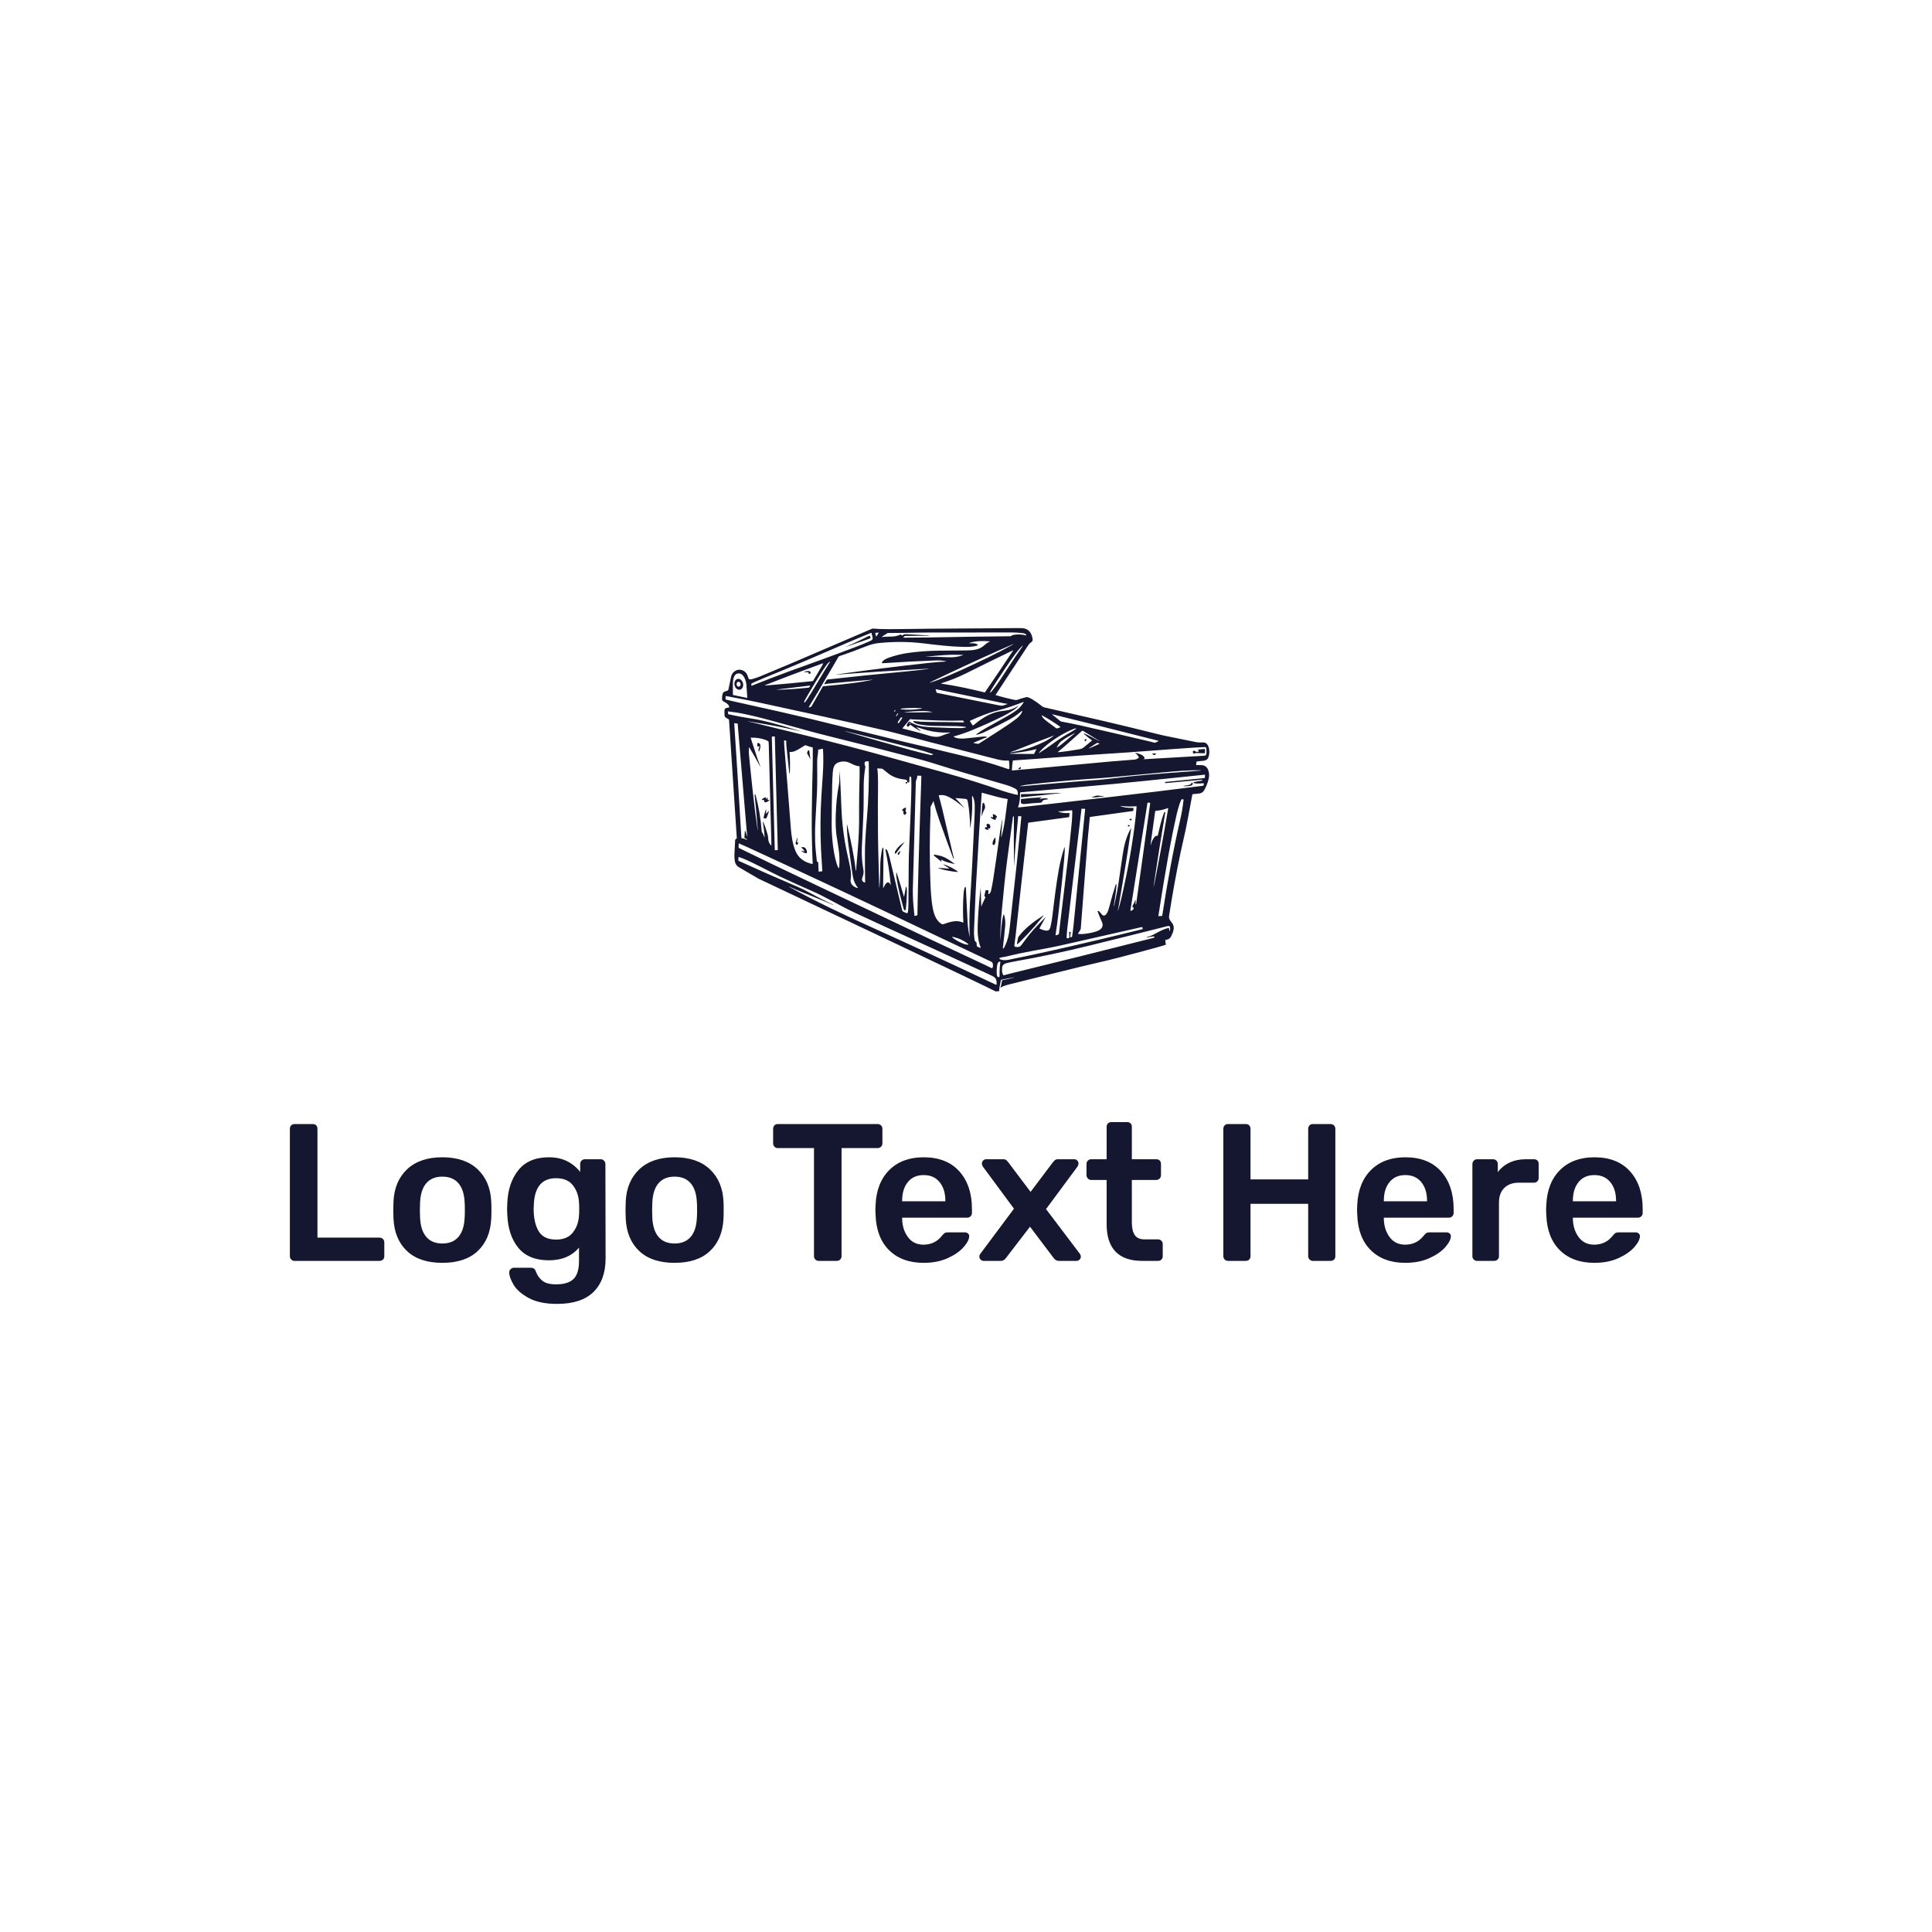 <svg width="1000" height="1000" viewBox="0 0 1000 1000" xmlns="http://www.w3.org/2000/svg"><defs/><path fill="#ffffff" d="M 0 0 L 1000 0 L 1000 1000 L 0 1000 Z"/><path fill="#15162f" transform="matrix(0.599 0 0 0.599 7.408 45.847)" d="M 1026.273 584.649 C 1024.585 584.544 1022.951 584.509 1021.375 584.548 C 1021.23 584.551 1021.169 584.482 1021.19 584.34 L 1021.574 581.706 C 1021.602 581.529 1021.707 581.433 1021.887 581.418 C 1023.77 581.273 1025.677 581.08 1027.607 580.839 C 1029.573 580.596 1030.996 579.917 1031.751 577.981 C 1032.592 575.819 1032.827 573.455 1032.457 570.887 C 1032.044 568.025 1030.575 564.833 1027.203 564.996 C 1024.664 565.121 1022.567 565.015 1020.916 564.675 C 1012.52 562.953 1004.068 561.235 995.56 559.522 C 992.987 559.004 990.264 558.384 987.39 557.661 C 955.025 549.508 922.2 542.027 889.934 534.688 C 889.284 534.538 888.712 534.261 888.22 533.857 C 885.349 531.495 882.557 529.509 879.846 527.899 C 878.535 527.123 875.89 525.529 874.346 525.896 C 871.698 526.528 869.107 527.302 866.573 528.22 C 866.045 528.412 865.495 528.451 864.925 528.337 C 859.078 527.152 853.441 525.732 848.015 524.077 C 847.9 524.041 847.876 523.974 847.944 523.877 C 855.924 511.799 864.298 499.061 873.062 485.662 C 874.111 484.06 875.226 482.39 876.409 480.651 C 877.105 479.629 877.981 478.895 878.971 478.181 C 879.796 477.584 880.056 476.758 879.926 475.765 C 879.397 471.718 877.64 468.125 873.576 466.727 C 872.377 466.313 870.198 466.126 867.042 466.167 C 833.295 466.585 799.682 466.51 764.979 467.061 C 758.431 467.164 752.523 467.133 747.254 466.969 C 745.913 466.927 744.331 466.81 742.506 466.618 C 741.961 466.56 741.389 466.66 740.791 466.919 C 719.57 476.045 696.935 485.746 672.884 496.022 C 663.75 499.924 654.523 503.796 645.204 507.638 C 642.684 508.676 640.295 509.518 638.04 510.166 C 637.219 510.402 636.351 510.514 635.436 510.5 C 634.876 510.491 634.555 510.066 634.41 509.574 C 633.355 506.044 632.22 503.544 628.318 502.426 C 626.484 501.901 624.755 502.121 623.131 503.09 C 619.726 505.118 619.397 507.676 618.617 511.914 C 618.202 514.16 617.685 516.606 617.064 519.254 C 616.928 519.83 616.574 520.193 616.004 520.343 C 614.995 520.61 613.384 521.035 612.684 521.795 C 611.653 522.918 611.519 526.143 611.561 527.741 C 611.584 528.539 611.994 529.147 612.792 529.564 C 614.766 530.594 617.502 531.988 617.757 534.346 C 617.783 534.581 617.623 534.798 617.389 534.843 C 615.483 535.202 613.722 534.992 613.647 537.584 C 613.603 539.047 613.646 540.544 613.776 542.078 C 613.88 543.338 616.267 544.427 617.239 545.007 C 617.45 545.133 617.587 545.353 617.602 545.595 L 624.306 647.624 C 624.329 647.955 624.116 648.257 623.797 648.346 C 623.154 648.522 622.904 648.96 622.871 649.574 C 622.646 653.435 622.446 657.325 622.27 661.244 C 622.165 663.596 622.278 665.742 622.608 667.687 C 622.997 669.984 624.199 671.718 626.213 672.889 C 632.029 676.264 637.655 679.549 643.113 682.756 C 652.026 686.864 847.989 779.603 847.996 780.167 C 849.032 780.126 850.056 780.026 851.072 779.875 C 851.04 778.853 851.078 777.83 851.269 776.803 C 851.649 774.787 852.042 772.755 852.455 770.707 C 852.527 770.349 852.813 770.071 853.173 770.011 C 856.522 769.43 860.066 768.752 863.804 767.979 C 863.841 767.971 863.864 767.985 863.871 768.021 L 863.875 768.025 C 863.889 768.081 863.868 768.117 863.812 768.133 C 860.588 769.082 857.343 769.825 854.078 770.362 C 853.733 770.42 853.466 770.693 853.42 771.039 C 853.127 773.097 852.705 775.028 852.154 776.834 C 852.065 777.123 852.141 777.176 852.38 776.992 C 852.831 776.646 853.194 776.232 853.735 776.012 C 855.643 775.239 857.469 774.632 859.211 774.193 C 873.75 770.521 925.892 757.635 933.438 755.956 C 940.896 754.293 948.149 752.533 955.197 750.678 C 958.899 749.705 991.825 741.163 995.018 739.796 C 994.926 738.483 994.768 737.182 994.556 735.92 C 994.556 735.914 994.555 735.908 994.555 735.902 C 994.539 735.759 994.644 735.632 994.785 735.619 C 997.047 735.419 998.72 734.48 999.729 732.319 C 1001.353 728.839 1003.164 724.599 1000.494 721.124 C 999.853 720.295 999.225 719.451 998.607 718.592 C 997.63 717.239 997.694 715.875 997.94 714.252 C 1000.655 696.461 1003.928 678.439 1007.761 660.19 C 1008.309 657.581 1008.912 654.867 1009.572 652.048 C 1011.654 643.159 1013.352 635.002 1014.672 627.577 C 1015.688 621.855 1016.755 616.081 1017.876 610.253 C 1017.943 609.894 1018.252 609.629 1018.618 609.615 C 1020.468 609.537 1022.298 609.358 1024.105 609.077 C 1025.822 608.809 1027.094 608.002 1027.927 606.656 C 1029.771 603.663 1031.154 600.226 1032.074 596.346 C 1033.127 591.93 1031.984 585.013 1026.273 584.649 Z M 1025.045 589.022 C 1025.134 589.024 1025.18 589.07 1025.184 589.159 L 1025.188 589.264 C 1025.188 589.289 1025.176 589.303 1025.154 589.306 C 1023.191 589.49 1021.2 589.655 1019.184 589.803 C 1003.476 590.932 990.304 591.946 979.665 592.845 C 969.185 593.729 957.682 594.949 945.159 596.504 C 941.988 596.899 938.858 597.207 935.767 597.426 C 913.185 599.033 893.383 600.881 872.104 602.696 C 871.192 602.774 870.287 602.817 869.392 602.825 C 869.331 602.825 869.273 602.802 869.22 602.758 C 869.118 602.675 869.131 602.619 869.262 602.591 C 872.411 601.968 874.576 601.589 875.759 601.452 C 896.967 598.994 918.2 597.205 939.492 595.77 C 942.059 595.597 944.831 595.37 947.804 595.085 C 963 593.641 978.342 592.205 993.83 590.775 C 1004.254 589.815 1014.64 588.885 1025.045 589.022 Z M 1017.711 569.583 C 1020.878 569.372 1024.502 569.187 1028.583 569.028 C 1029.495 568.992 1029.98 569.377 1030.036 570.184 C 1030.143 571.723 1030.398 574.607 1029.694 575.996 C 1029.629 576.121 1029.529 576.2 1029.392 576.233 C 1028.697 576.412 1028.179 576.51 1027.84 576.53 C 1010.31 577.523 992.931 578.526 975.705 579.538 C 975.641 579.544 975.606 579.514 975.601 579.45 L 975.601 579.446 C 975.591 579.393 975.616 579.367 975.671 579.367 C 976.701 579.358 976.877 578.544 976.435 577.823 C 974.919 575.353 971.516 574.715 968.828 573.942 C 968.495 573.848 968.458 573.916 968.716 574.147 C 969.931 575.228 970.97 576.316 971.67 577.756 C 971.736 577.894 971.71 578.058 971.604 578.165 C 970.481 579.27 969.234 579.738 967.598 579.854 C 960.97 580.321 954.347 580.851 947.729 581.444 C 926.344 583.366 903.633 585.45 879.597 587.698 C 873.931 588.228 867.948 588.649 862.194 589.254 C 862.188 589.254 862.183 589.254 862.176 589.254 C 862.088 589.254 862.018 589.183 862.019 589.095 C 862.069 586.33 862.339 583.573 862.828 580.824 C 862.849 580.691 862.962 580.591 863.096 580.582 C 889.52 578.854 915.835 576.56 940.127 575.087 C 966.482 573.492 994.203 571.139 1017.711 569.583 Z M 860.408 574.79 C 859.752 574.723 859.754 574.665 860.412 574.614 C 861.824 574.506 863.37 574.327 865.052 574.08 C 872.116 573.033 877.479 572.299 882.961 570.813 C 883.292 570.724 883.359 570.82 883.161 571.101 C 882.369 572.232 881.813 573.396 881.349 574.678 C 881.284 574.858 881.112 574.976 880.919 574.973 C 874.909 574.912 868.608 574.879 862.019 574.873 C 861.517 574.874 860.979 574.846 860.408 574.79 Z M 927.427 558.563 C 926.503 558.099 925.548 557.654 924.56 557.228 C 924.471 557.189 924.384 557.189 924.297 557.228 C 924.271 557.241 924.246 557.26 924.227 557.283 C 924.151 557.373 924.163 557.507 924.251 557.583 C 926.505 559.511 928.6 561.476 931.086 562.974 C 931.112 562.99 931.138 563.012 931.157 563.036 C 931.258 563.158 931.241 563.339 931.119 563.441 C 929.33 564.904 927.43 566.485 925.416 568.185 C 924.114 569.283 922.799 570.455 921.034 570.772 C 914.227 571.999 907.839 572.894 901.866 573.459 C 901.547 573.49 901.513 573.404 901.765 573.205 C 903.568 571.791 905.284 570.367 906.914 568.932 C 912.09 564.37 917.268 559.778 922.447 555.154 C 922.749 554.887 923.188 554.846 923.533 555.055 C 928.392 557.989 933.175 560.929 937.882 563.875 C 937.916 563.894 937.923 563.921 937.903 563.955 C 937.881 563.994 937.851 564.003 937.812 563.98 C 934.468 562.17 931.006 560.366 927.427 558.563 Z M 937.637 566.219 L 929.054 570.091 C 928.16 570.492 928.11 570.403 928.9 569.824 C 930.878 568.375 933.045 566.937 935.401 565.51 C 935.635 565.368 935.923 565.342 936.181 565.44 L 937.628 565.999 C 937.807 566.066 937.81 566.139 937.637 566.219 Z M 901.015 569.37 C 900.703 569.551 900.635 569.484 900.811 569.169 C 901.841 567.325 902.718 565.614 904.374 564.238 C 907.875 561.33 912.401 558.997 916.24 557.057 C 916.908 556.718 916.941 556.772 916.34 557.221 C 915.016 558.211 913.706 559.27 912.41 560.4 C 909.386 563.028 906.647 565.3 904.194 567.213 C 903.166 568.017 902.106 568.736 901.015 569.37 Z M 917.392 553.331 C 915.529 554.544 913.653 555.685 911.764 556.757 C 907.283 559.298 902.902 562.097 898.654 565.231 C 894.454 568.33 890.09 571.301 885.56 574.148 C 885.424 574.234 885.366 574.196 885.385 574.035 C 885.396 573.93 885.468 573.796 885.602 573.635 C 887.394 571.471 889.419 569.457 891.681 567.594 C 898.204 562.219 905.34 557.782 913.09 554.283 C 914.331 553.724 915.551 553.268 916.75 552.915 C 916.96 552.851 917.16 552.854 917.347 552.924 C 917.394 552.941 917.434 552.973 917.461 553.016 C 917.53 553.12 917.498 553.262 917.392 553.331 Z M 897.026 540.701 C 928.028 548.298 958.508 555.906 988.466 563.525 C 988.894 563.633 988.908 563.782 988.507 563.971 L 985.858 565.206 C 985.736 565.261 985.608 565.279 985.475 565.256 C 984.043 564.997 982.608 564.509 981.177 564.175 C 961.83 559.627 941.765 554.984 920.981 550.243 C 915.494 548.991 910.174 547.998 904.751 546.976 C 903.911 546.818 902.526 545.441 901.722 544.815 C 900.075 543.541 898.468 542.252 896.903 540.947 C 896.583 540.683 896.625 540.601 897.026 540.701 Z M 887.951 541.565 C 893.525 544.611 898.795 547.832 903.735 551.462 C 904.051 551.693 904.026 551.873 903.656 552.005 L 901.365 552.815 C 900.963 552.955 900.517 552.894 900.172 552.648 C 897.925 551.051 895.595 549.325 893.183 547.47 C 891.311 546.035 888.202 543.736 887.781 541.692 C 887.747 541.528 887.804 541.487 887.951 541.565 Z M 895.541 560.107 C 896.23 559.851 896.936 559.538 897.656 559.168 C 898.252 558.862 898.307 558.94 897.823 559.401 C 897.277 559.924 896.646 560.427 895.928 560.912 C 893.815 562.339 891.844 563.503 890.02 564.404 C 883.388 567.678 877.197 570.013 871.444 571.41 C 867.957 572.258 864.284 573.023 860.429 573.705 C 860.378 573.713 860.347 573.692 860.333 573.642 L 860.333 573.638 C 860.318 573.591 860.337 573.559 860.387 573.542 C 862.139 572.982 863.75 572.408 865.219 571.819 C 875.331 567.755 885.438 563.851 895.541 560.107 Z M 871.912 530.049 C 872.262 529.913 872.344 530.007 872.154 530.333 C 870.532 533.106 868.481 535.396 866 537.204 C 863.69 538.891 861.056 540.569 858.093 542.24 C 852.013 545.676 845.899 549.089 839.752 552.48 C 837.203 553.882 834.505 555.61 831.657 557.666 C 831.465 557.806 831.299 557.965 831.157 558.146 C 831.125 558.186 831.114 558.237 831.125 558.287 C 831.145 558.377 831.234 558.433 831.324 558.413 C 833.822 557.87 836.262 557.038 838.643 555.917 C 845.639 552.626 852.645 549.095 859.664 545.324 C 863.322 543.359 866.869 540.951 869.957 538.239 C 870.191 538.033 870.465 537.904 870.779 537.851 C 870.811 537.845 870.844 537.847 870.876 537.858 C 870.977 537.892 871.03 538.001 870.996 538.101 C 870.137 540.734 867.884 542.967 865.677 544.682 C 862.421 547.21 857.933 550.323 852.207 554.019 C 845.685 558.231 839.521 562.193 833.716 565.907 C 833.258 566.198 832.706 566.297 832.18 566.181 L 829.013 565.493 C 828.655 565.412 828.645 565.306 828.988 565.176 C 831.786 564.085 834.61 562.896 837.462 561.609 C 838.384 561.192 839.319 560.991 840.283 560.694 C 840.337 560.677 840.384 560.643 840.415 560.596 C 840.493 560.481 840.461 560.323 840.345 560.244 C 839.481 559.673 837.307 559.919 836.298 560.018 C 831.683 560.469 826.88 560.973 821.887 561.528 C 818.853 561.866 814.172 561.845 811.685 560.048 C 811.664 560.031 811.648 560.008 811.64 559.982 C 811.621 559.916 811.659 559.848 811.723 559.831 C 816.92 558.385 821.813 556.732 826.402 554.874 C 836.496 550.782 845.762 546.619 854.198 542.385 C 857.59 540.683 860.777 538.837 863.762 536.844 C 865.144 535.921 866.359 534.884 867.405 533.732 C 867.941 533.142 867.878 533.07 867.217 533.515 C 863.892 535.739 860.453 537.033 856.565 537.449 C 853.565 537.775 850.678 538.167 847.803 538.993 C 840.698 541.042 834.485 545.39 828.677 550.213 C 828.665 550.223 828.652 550.232 828.639 550.241 C 828.435 550.376 828.161 550.321 828.026 550.117 L 825.707 546.582 C 825.701 546.573 825.696 546.565 825.693 546.556 C 825.649 546.459 825.693 546.346 825.789 546.303 C 833.488 542.82 841.157 539.519 849.293 537.491 C 856.729 535.644 864.452 532.973 871.912 530.049 Z M 773.689 547.031 C 773.529 546.897 773.296 546.905 773.147 547.048 C 772.379 547.782 770.143 550.336 771.749 551.266 C 772.097 551.467 772.539 551.403 772.818 551.112 L 773.74 550.153 C 774.022 549.859 774.48 549.822 774.803 550.07 C 777.413 552.059 779.981 553.656 782.51 554.864 C 783.384 555.281 783.458 555.17 782.732 554.53 C 781.858 553.759 780.959 553.02 780.032 552.31 C 779.912 552.219 779.822 552.112 779.761 551.993 C 779.746 551.966 779.743 551.933 779.752 551.903 C 779.772 551.841 779.837 551.807 779.898 551.827 C 781.987 552.48 784.178 553.149 786.47 553.834 C 793.379 555.898 800.582 556.753 808.078 556.4 C 809.06 556.356 809.083 556.481 808.145 556.775 C 805.898 557.487 803.592 558.327 801.227 559.296 C 796.867 561.078 792.469 559.834 787.734 558.336 C 785.906 557.761 784.006 557.21 782.034 556.684 C 777.208 555.402 772.419 554.164 767.669 552.971 C 767.639 552.964 767.612 552.95 767.588 552.932 C 767.496 552.859 767.48 552.725 767.552 552.633 C 769.558 550.13 771.643 547.621 773.811 545.106 C 773.945 544.954 774.116 544.869 774.325 544.852 C 774.696 544.819 775.088 545.015 775.459 545.032 C 793.284 545.866 804.337 546.521 819.416 546.067 C 819.722 546.059 820.004 546.221 820.15 546.488 C 820.384 546.92 820.523 547.174 820.567 547.252 C 820.725 547.544 820.639 547.686 820.309 547.678 C 810.42 547.458 800.399 547.33 790.246 547.294 C 785.926 547.278 781.527 547.015 777.049 546.505 C 777.001 546.5 776.951 546.509 776.908 546.53 C 776.783 546.593 776.731 546.746 776.795 546.872 C 777.579 548.399 780.404 549.117 781.935 549.404 C 786.372 550.238 790.907 550.677 795.541 550.718 C 802.267 550.777 808.452 550.844 814.096 550.923 C 816.788 550.96 819.461 551.207 822.049 551.569 C 822.475 551.627 822.516 551.786 822.174 552.045 C 822.099 552.101 821.912 552.157 821.614 552.216 C 820.31 552.472 818.99 552.607 817.655 552.62 C 814.934 552.645 812.192 552.609 809.426 552.511 C 804.005 552.314 798.405 552.098 792.628 551.865 C 790.002 551.759 787.564 551.556 785.314 551.256 C 782.892 550.93 780.826 550.423 779.118 549.733 C 777.902 549.243 776.652 548.721 775.367 548.165 C 774.715 547.882 774.214 547.486 773.689 547.031 Z M 774.369 548.599 C 774.369 548.85 774.165 549.054 773.914 549.054 C 773.663 549.054 773.459 548.85 773.459 548.599 C 773.459 548.349 773.663 548.144 773.914 548.144 C 774.165 548.145 774.369 548.349 774.369 548.599 Z M 763.403 547.402 L 766.069 543.494 C 766.254 543.224 766.623 543.154 766.893 543.338 L 766.921 543.357 C 767.192 543.542 767.261 543.911 767.076 544.181 L 764.41 548.089 C 764.225 548.36 763.856 548.43 763.586 548.245 L 763.559 548.226 C 763.288 548.041 763.218 547.672 763.403 547.402 Z M 763.124 541.27 C 762.622 542.007 762.082 542.513 761.917 542.401 C 761.754 542.29 762.028 541.603 762.53 540.866 C 763.033 540.129 763.573 539.622 763.737 539.734 C 763.901 539.846 763.627 540.533 763.124 541.27 Z M 766.207 536.349 C 766.085 536.336 766.017 536.267 766.003 536.145 C 765.994 536.073 766.003 536.004 766.027 535.94 C 766.069 535.835 766.165 535.762 766.277 535.752 C 771.898 535.213 777.435 535.039 783.201 535.335 C 784.886 535.421 784.897 535.605 783.234 535.885 C 777.522 536.852 771.846 537.006 766.207 536.349 Z M 850.094 485.746 C 854.375 483.829 858.673 481.96 862.988 480.138 C 863.012 480.127 863.031 480.134 863.042 480.159 L 863.097 480.267 C 863.122 480.311 863.113 480.347 863.069 480.371 C 848.986 488.185 833.503 495.513 817.898 502.622 C 811.113 505.713 804.679 508.45 798.596 510.834 C 796.274 511.743 793.823 512.576 791.244 513.333 C 791.122 513.369 791.084 513.326 791.132 513.204 C 791.154 513.149 791.192 513.107 791.244 513.079 C 810.697 503.711 830.314 494.6 850.094 485.746 Z M 806.693 491.382 C 800.262 490.987 793.86 490.849 787.488 490.969 C 787.465 490.969 787.454 490.96 787.454 490.94 C 787.451 490.91 787.451 490.9 787.454 490.911 C 787.454 490.928 787.462 490.934 787.479 490.932 C 794.731 490.177 801.941 489.517 809.396 489.267 C 812.793 489.154 816.109 489.313 819.477 489.354 C 820.059 489.359 820.076 489.46 819.528 489.655 C 815.505 491.085 811.227 491.661 806.693 491.382 Z M 862.971 485.742 C 855.01 497.753 846.94 509.717 838.762 521.633 C 838.682 521.75 838.572 521.792 838.432 521.758 C 826.107 518.787 813.455 515.966 801.03 514.189 C 801.015 514.187 801 514.181 800.987 514.173 C 800.934 514.14 800.918 514.071 800.951 514.018 C 801.018 513.909 801.108 513.838 801.222 513.805 C 808.507 511.544 815.738 508.622 822.58 505.205 C 836.026 498.484 849.207 492.027 862.123 485.832 C 862.239 485.776 862.351 485.709 862.456 485.631 C 862.593 485.533 862.714 485.483 862.819 485.477 C 863.046 485.465 863.096 485.552 862.971 485.742 Z M 793.258 538.798 C 793.499 538.865 793.495 538.897 793.245 538.894 C 788.751 538.811 784.22 539.057 780.022 539.07 C 776.284 539.081 772.794 539.057 769.554 538.999 C 769.518 538.997 769.498 538.977 769.495 538.94 L 769.491 538.832 C 769.491 538.81 769.503 538.797 769.525 538.794 C 774.933 538.183 780.233 537.869 785.426 537.855 C 788.008 537.847 790.758 538.081 793.258 538.798 Z M 855.315 531.213 C 856.046 531.366 856.87 531.49 857.785 531.584 C 858.389 531.645 858.401 531.77 857.822 531.956 C 856.816 532.281 855.828 532.622 854.86 532.978 C 853.329 533.541 851.522 533.103 849.991 532.799 C 832.414 529.292 814.79 525.733 797.122 522.121 C 797.063 522.111 797.026 522.077 797.009 522.022 L 796.074 519.039 C 796.071 519.029 796.071 519.019 796.073 519.01 C 796.079 518.975 796.112 518.953 796.145 518.959 C 804.376 520.614 812.725 522.329 821.193 524.104 C 832.522 526.476 843.895 528.846 855.315 531.213 Z M 871.32 481.661 C 871.256 481.856 871.165 482.036 871.048 482.199 C 864.231 491.733 857.868 501.906 851.709 511.185 C 849.345 514.743 846.986 517.943 844.633 520.787 C 844.316 521.171 843.969 521.507 843.593 521.796 C 843.151 522.133 843.021 522.038 843.201 521.513 C 843.366 521.026 843.59 520.536 843.877 520.044 C 845.287 517.629 846.757 515.266 848.287 512.955 C 853.975 504.38 859.54 495.794 865.377 488.008 C 867.052 485.774 868.94 483.602 871.044 481.491 C 871.376 481.156 871.467 481.213 871.32 481.661 Z M 750.156 473.333 L 754.274 470.691 C 754.524 470.53 754.798 470.448 755.096 470.445 C 759.53 470.415 763.969 470.372 768.414 470.316 C 772.703 470.261 777.189 470.19 781.87 470.104 C 784.986 470.046 787.784 470.017 790.265 470.017 C 814.003 470.031 838.051 470.017 862.407 469.975 C 865.15 469.973 868.106 470.168 871.277 470.563 C 872.542 470.722 874.032 470.905 874.474 472.344 C 874.526 472.52 874.464 472.582 874.289 472.532 C 870.656 471.534 866.856 471.406 862.891 472.148 C 862.199 472.277 861.485 473.246 860.525 473.25 C 844.937 473.367 820.909 473.723 788.442 474.318 C 781.832 474.439 775.094 474.356 768.468 474.473 C 768.107 474.478 768.051 474.35 768.305 474.089 L 768.997 473.376 C 769.252 473.109 769.606 472.958 769.973 472.959 C 777.172 472.931 783.589 472.882 789.225 472.813 C 792.19 472.777 792.193 472.665 789.233 472.476 C 783.088 472.087 776.915 471.75 770.712 471.467 C 770.13 471.439 769.534 471.461 768.922 471.533 C 768.766 471.552 768.623 471.63 768.521 471.75 C 768.313 472 768.069 472.198 767.791 472.342 C 767.109 472.696 766.615 472.573 766.305 471.975 C 766.195 471.761 765.931 471.676 765.713 471.783 C 763.615 472.796 761.298 473.368 758.761 473.502 C 755.983 473.649 753.162 473.515 750.346 473.865 C 749.507 473.968 749.444 473.792 750.156 473.333 Z M 744.006 470.299 L 746.81 470.107 C 746.836 470.106 746.862 470.112 746.884 470.127 C 746.942 470.164 746.96 470.241 746.923 470.299 L 744.917 473.475 C 744.899 473.504 744.871 473.525 744.838 473.533 C 744.771 473.55 744.703 473.508 744.687 473.441 L 743.894 470.454 C 743.893 470.447 743.892 470.441 743.891 470.433 C 743.885 470.364 743.938 470.304 744.006 470.299 Z M 746.947 479.145 C 760.136 477.785 772.828 477.856 785.542 479.387 C 796.791 480.743 808.273 482.171 819.426 482.429 C 824.412 482.541 828.088 482.53 832.29 481.195 C 832.341 481.179 832.389 481.152 832.429 481.116 C 832.584 480.977 832.596 480.738 832.456 480.581 C 831.058 479.003 827.128 479.351 825.246 479.291 C 824.763 479.277 824.749 479.191 825.209 479.033 C 830.754 477.131 836.946 477.239 842.625 477.602 C 843.028 477.627 843.048 477.728 842.684 477.906 C 841.078 478.688 839.475 479.821 837.873 481.307 C 833.846 485.041 827.938 485.48 822.348 485.513 C 814.559 485.557 806.764 485.624 798.961 485.713 C 789.835 485.816 781.021 486.459 772.52 487.641 C 766.667 488.455 760.994 489.857 755.5 491.847 C 753.38 492.615 750.693 493.775 749.713 495.949 C 749.692 495.997 749.68 496.049 749.678 496.1 C 749.672 496.32 749.845 496.502 750.064 496.508 C 750.55 496.525 751.036 496.516 751.521 496.483 C 766.399 495.484 781.29 494.706 796.191 494.147 C 799.412 494.025 801.948 494.218 804.803 494.856 C 805.465 495.005 805.456 495.094 804.778 495.123 C 800.57 495.301 796.063 495.652 791.259 496.174 C 764.278 499.109 737.364 502.461 710.519 506.23 C 710.502 506.233 710.494 506.243 710.494 506.259 L 710.511 506.384 C 710.511 506.389 710.513 506.393 710.52 506.393 C 734.322 504.59 758.143 503.025 781.981 501.699 C 784.587 501.554 787.196 501.419 789.808 501.294 C 789.855 501.292 789.881 501.314 789.884 501.361 L 789.887 501.465 C 789.89 501.502 789.875 501.521 789.841 501.524 C 785.433 502.053 781.065 502.55 776.74 503.018 C 774.088 503.304 771.321 503.583 768.436 503.852 C 746.447 505.913 724.446 508.18 702.432 510.653 C 702.24 510.674 702.07 510.786 701.973 510.953 L 699.836 514.621 C 699.822 514.645 699.819 514.675 699.827 514.702 C 699.844 514.755 699.9 514.784 699.953 514.767 C 700.804 514.522 701.785 514.344 702.894 514.233 C 715.537 512.97 728.323 511.821 741.252 510.787 C 741.305 510.784 741.335 510.809 741.343 510.862 C 741.349 510.904 741.331 510.93 741.289 510.942 C 735.926 512.077 730.426 512.997 724.787 513.704 C 716.298 514.764 707.712 515.677 699.031 516.445 C 698.843 516.461 698.676 516.568 698.585 516.729 L 689.055 533.473 C 688.735 534.035 688.259 534.389 687.628 534.533 L 687.072 534.662 C 686.511 534.79 686.377 534.607 686.672 534.112 C 687.557 532.613 688.344 531.315 689.034 530.219 C 693.215 523.555 697.133 516.721 701.059 509.961 C 704.614 503.849 708.623 497.332 712.111 491.093 C 712.281 490.79 712.527 490.584 712.85 490.476 C 720.402 487.958 728.141 485.106 736.065 481.918 C 739.562 480.509 743.088 479.545 746.947 479.145 Z M 761.376 537.288 C 761.324 537.83 760.994 538.244 760.388 538.528 C 760.184 538.622 760.12 538.565 760.196 538.357 C 760.38 537.851 760.635 537.43 760.964 537.097 C 761.015 537.046 761.086 537.02 761.158 537.026 C 761.29 537.037 761.388 537.155 761.376 537.288 Z M 658.876 519.35 C 658.874 519.309 658.893 519.285 658.934 519.279 C 668.481 518.061 678.065 517.101 687.607 515.866 C 687.647 515.861 687.688 515.869 687.721 515.893 C 687.795 515.945 687.813 516.048 687.762 516.124 L 686.869 517.379 C 686.752 517.546 686.592 517.641 686.39 517.663 C 678.393 518.514 670.832 519.071 663.708 519.332 C 662.162 519.391 660.574 519.418 658.948 519.415 C 658.903 519.415 658.88 519.394 658.877 519.352 L 658.877 519.35 Z M 649.504 515.8 C 649.29 515.819 649.045 515.819 648.77 515.8 C 648.364 515.775 648.35 515.687 648.728 515.537 C 664.993 509.079 681.541 502.87 698.656 496.615 C 698.854 496.546 698.92 496.608 698.852 496.803 C 698.658 497.371 698.4 497.934 698.08 498.493 C 695.51 502.996 692.868 507.461 690.152 511.887 C 690.105 511.963 690.025 512.012 689.935 512.02 C 676.978 513.371 663.501 514.632 649.504 515.8 Z M 682.579 529.444 C 686.305 522.622 690.432 516.05 694.325 509.512 C 696.583 505.721 698.941 502.095 701.397 498.635 C 702.19 497.517 703.517 495.756 704.769 495.143 C 705.013 495.023 705.063 495.077 704.915 495.306 C 697.989 506.067 691.605 517.682 685.267 527.493 C 684.642 528.464 683.961 529.41 683.226 530.329 C 683.146 530.43 683.013 530.471 682.893 530.433 C 682.606 530.347 682.48 530.096 682.513 529.679 C 682.518 529.595 682.541 529.515 682.579 529.444 Z M 637.091 514.139 C 638.501 513.368 639.406 512.904 639.807 512.745 C 642.523 511.669 645.152 510.426 647.739 509.362 C 660.185 504.23 672.523 499.247 684.711 493.994 C 697.1 488.657 709.416 483.348 721.658 478.069 C 727.837 475.406 734.088 472.92 740.334 470.275 C 740.343 470.271 740.353 470.268 740.361 470.265 C 740.501 470.223 740.647 470.302 740.689 470.441 C 741.089 471.781 741.431 473.259 741.715 474.873 C 741.927 476.095 740.51 476.921 739.504 477.372 C 735.217 479.289 730.712 481.129 725.989 482.892 C 714.227 487.286 702.306 491.83 690.294 496.085 C 677.059 500.773 665.077 505.172 654.348 509.283 C 649.204 511.255 643.498 513.492 637.228 515.996 C 637.041 516.071 636.942 516.008 636.928 515.805 L 636.848 514.577 C 636.836 514.38 636.916 514.234 637.091 514.139 Z M 624.866 505.481 C 630.115 504.309 632.367 511.594 632.631 515.441 C 632.872 519.004 633.12 522.634 633.374 526.331 C 633.385 526.496 633.31 526.56 633.148 526.527 L 621.236 524.049 C 621.061 524.013 620.936 523.86 620.935 523.682 C 620.913 520.452 620.908 517.23 620.918 514.015 C 620.927 511.323 621.528 506.228 624.866 505.481 Z M 614.793 527.896 C 614.626 527.852 614.547 527.743 614.556 527.571 L 614.668 525.105 C 614.674 524.936 614.759 524.866 614.927 524.897 C 625.906 526.889 635.829 528.847 644.697 530.772 C 680.568 538.549 718.5 546.723 754.225 555.076 C 763.771 557.308 777.519 561.219 791.556 564.802 C 809.987 569.509 829.152 574.427 849.053 579.556 C 852.588 580.465 855.949 580.831 859.137 580.653 C 859.337 580.643 859.51 580.789 859.534 580.987 C 859.842 583.418 859.937 585.661 859.821 587.717 C 859.813 587.854 859.708 587.966 859.571 587.984 C 859.156 588.036 858.747 587.995 858.344 587.859 C 857.247 587.486 856.15 587.114 855.051 586.744 C 843.811 582.961 832.426 579.67 820.9 576.869 C 802.87 572.488 786.067 568.483 770.493 564.852 C 767.773 564.218 765.069 563.568 762.382 562.904 C 737.823 556.842 712.609 550.65 686.739 544.323 C 675.573 541.592 653.254 536.531 619.78 529.139 C 618.817 528.928 617.155 528.513 614.793 527.896 Z M 793.942 575.274 C 793.016 575.954 792.223 575.959 791.072 575.695 C 785.37 574.41 779.695 572.985 774.048 571.419 C 755.436 566.248 736.821 560.927 718.204 555.455 C 718.187 555.453 718.181 555.443 718.183 555.426 L 718.216 555.301 C 718.221 555.284 718.233 555.277 718.249 555.279 C 738.499 560.201 758.864 565.319 779.342 570.634 C 784.37 571.94 789.093 573.409 793.917 575.107 C 793.935 575.113 793.95 575.125 793.961 575.14 C 793.992 575.182 793.985 575.241 793.942 575.274 Z M 616.981 540.642 C 616.883 540.622 616.812 540.538 616.805 540.438 L 616.634 538.318 C 616.626 538.207 616.676 538.159 616.784 538.176 C 621.028 538.752 625.28 539.269 629.372 540.116 C 637.226 541.743 645.328 543.709 653.681 546.012 C 664.724 549.058 675.852 552.123 687.065 555.208 C 692.228 556.626 697.301 557.951 702.286 559.18 C 730.995 566.273 756.477 572.763 778.734 578.648 C 783.561 579.925 788.468 581.243 793.317 582.767 C 806.426 586.883 816.629 590.002 823.922 592.121 C 835.182 595.392 846.236 598.603 857.085 601.755 C 860.025 602.611 862.73 603.731 865.199 605.109 C 867.04 606.139 867.185 608.092 867.207 610.045 C 867.21 610.207 867.13 610.28 866.969 610.263 C 866.016 610.177 865.083 610.018 864.173 609.787 C 859.929 608.713 856.448 607.703 853.735 606.758 C 836.978 600.911 819.979 595.6 802.739 590.823 C 787.754 586.67 772.769 582.5 757.784 578.314 C 733.748 571.596 709.268 565.191 684.345 559.1 C 669.213 555.4 654.403 551.777 639.913 548.231 C 637.96 547.755 636.009 547.293 634.059 546.846 C 634.004 546.835 633.987 546.812 634.009 546.779 C 634.015 546.767 634.023 546.758 634.034 546.75 C 634.053 546.736 634.076 546.732 634.101 546.737 C 638.577 547.48 643.117 548.24 647.724 549.016 C 657.214 550.618 668.066 552.81 680.277 555.592 C 680.711 555.692 680.715 555.678 680.289 555.55 C 669.283 552.275 657.742 548.716 647.414 546.337 C 643.826 545.51 639.036 544.639 633.044 543.721 C 628.98 543.099 623.625 542.072 616.981 540.642 Z M 911.78 625.986 C 908.942 626.094 905.301 626.203 902.751 624.947 C 901.861 624.512 901.906 624.355 902.889 624.475 C 903.578 624.559 904.265 624.559 904.95 624.475 C 908.164 624.086 911.105 623.805 913.775 623.632 C 913.784 623.632 913.793 623.632 913.8 623.632 C 914.017 623.632 914.193 623.806 914.193 624.02 C 914.201 627.573 914.069 630.756 913.8 633.571 C 912.844 643.56 911.564 656.12 910.086 668.386 C 907.549 689.429 905.064 710.094 902.629 730.38 C 902.595 730.664 902.399 730.903 902.129 730.989 L 899.989 731.677 C 899.771 731.746 899.681 731.67 899.717 731.448 C 900.633 725.682 901.475 719.472 902.246 712.822 C 904.265 695.386 905.878 680.15 907.087 667.113 C 907.345 664.326 907.543 661.317 907.683 658.088 C 907.721 657.214 907.684 656.386 907.571 655.602 C 907.535 655.363 907.479 655.359 907.403 655.589 C 905.379 661.747 903.812 667.899 902.706 674.044 C 900.273 687.529 898.617 701.431 897.006 714.933 C 896.636 718.031 896.115 721.02 895.442 723.905 C 895.179 725.023 894.516 727.122 893.264 727.481 C 891.14 728.094 887.844 726.759 885.878 725.824 C 885.877 725.823 885.873 725.822 885.872 725.821 C 885.803 725.783 885.777 725.696 885.815 725.628 L 891.031 716.211 C 891.198 715.911 891.162 715.886 890.923 716.137 C 886.445 720.847 881.698 725.362 877.591 730.44 C 875.249 733.341 872.752 736.612 870.098 740.253 C 868.955 741.821 867.006 742.043 865.221 741.672 C 864.406 741.502 864.054 740.974 864.165 740.086 C 864.508 737.444 864.916 734.816 865.208 732.146 C 868.811 699.086 872.431 666.593 876.069 634.665 C 876.09 634.484 876.231 634.34 876.411 634.315 L 911.426 629.562 C 911.476 629.555 911.503 629.527 911.505 629.479 L 911.873 626.087 C 911.88 626.017 911.851 625.983 911.78 625.986 Z M 966.89 621.584 C 964.328 621.484 961.799 621.584 959.329 621.055 C 958.119 620.796 956.914 620.445 955.716 619.999 C 955.346 619.859 955.358 619.813 955.749 619.861 C 960.339 620.404 964.89 620.498 969.4 620.144 C 969.418 620.143 969.435 620.143 969.453 620.144 C 969.646 620.159 969.792 620.326 969.777 620.516 C 969.604 623.067 969.379 625.616 969.101 628.163 C 966.501 651.954 962.204 675.295 956.9 698.436 C 956.105 701.912 955.046 705.922 953.721 710.464 C 953.709 710.503 953.685 710.517 953.645 710.505 L 953.641 710.505 C 953.596 710.494 953.579 710.466 953.587 710.422 C 953.754 709.529 953.919 708.605 954.079 707.648 C 955.801 697.384 957.528 687.121 959.262 676.86 C 961.181 665.502 963.109 653.044 965.045 639.483 C 965.05 639.433 965.031 639.385 964.994 639.353 C 964.919 639.291 964.861 639.299 964.818 639.374 C 960.684 646.538 958.922 654.244 957.659 662.568 C 956.586 669.662 955.548 676.76 954.547 683.864 C 953.426 691.805 951.984 699.276 950.22 706.274 C 950.204 706.337 950.139 706.376 950.074 706.362 L 949.945 706.333 C 949.928 706.331 949.924 706.319 949.928 706.3 C 951.057 700.633 951.856 694.92 952.323 689.159 C 952.368 688.605 952.346 688.113 952.26 687.682 C 952.132 687.044 951.969 687.036 951.768 687.657 C 949.707 694.018 947.824 700.556 946.119 707.272 C 945.643 709.145 945.034 710.963 944.078 712.645 C 943.207 714.173 941.467 715.538 939.893 713.785 C 939.109 712.908 938.361 712.052 937.653 711.215 C 937.334 710.84 936.933 710.631 936.456 710.589 C 936.406 710.584 936.356 710.59 936.31 710.607 C 936.132 710.67 936.039 710.866 936.101 711.045 C 937.136 713.935 938.385 716.99 939.848 720.212 C 941.772 724.442 938.726 727.055 935.083 728.261 C 931.57 729.426 927.627 730.192 923.254 730.555 C 921.988 730.661 920.687 730.631 919.349 730.468 C 919.315 730.463 919.283 730.452 919.253 730.435 C 919.146 730.367 919.114 730.225 919.182 730.118 L 921.198 726.872 C 921.382 726.575 921.492 726.239 921.519 725.892 C 923.618 699.789 925.488 673.302 927.552 648.597 C 928.064 642.461 928.658 636.124 929.333 629.588 C 929.344 629.486 929.421 629.406 929.521 629.392 L 966.588 624.25 C 966.794 624.223 966.908 624.104 966.93 623.896 L 967.164 621.906 C 967.164 621.9 967.165 621.893 967.165 621.887 C 967.173 621.725 967.048 621.589 966.89 621.584 Z M 968.526 701.511 C 967.989 703.094 967.322 704.474 966.523 705.65 C 966.239 706.064 966.128 706.524 966.19 707.027 C 966.208 707.185 966.29 707.304 966.431 707.381 L 967.02 707.707 C 967.161 707.786 967.246 707.936 967.241 708.095 C 967.199 709.514 965.851 710.357 964.546 710.519 C 964.53 710.522 964.516 710.521 964.5 710.518 C 964.421 710.503 964.368 710.428 964.383 710.348 L 979.154 617.302 C 979.183 617.116 979.351 616.985 979.537 617.002 L 981.323 617.156 C 981.478 617.171 981.546 617.255 981.523 617.411 L 969.368 704.807 C 969.305 705.256 969.193 705.268 969.035 704.844 C 968.706 703.99 968.956 702.508 968.942 701.577 C 968.932 700.747 968.792 700.724 968.526 701.511 Z M 915.314 722.657 C 914.97 726.151 914.539 729.506 914.021 732.721 C 913.987 732.946 913.812 733.123 913.587 733.163 L 912.693 733.321 C 912.438 733.369 912.326 733.264 912.36 733.008 L 912.856 729.066 C 912.889 728.813 912.778 728.687 912.522 728.691 L 911.822 728.699 L 911.8 728.699 C 911.618 728.712 911.481 728.868 911.492 729.05 L 911.721 732.751 C 911.766 733.491 911.435 733.968 910.728 734.182 C 910.642 734.207 910.556 734.229 910.469 734.249 C 909.659 734.421 909.27 734.093 909.3 733.265 C 909.404 730.575 909.629 727.767 909.977 724.84 C 914.007 690.698 918.07 656.538 922.165 622.361 C 922.174 622.296 922.209 622.265 922.273 622.268 L 925.214 622.368 C 925.219 622.368 925.223 622.368 925.228 622.369 C 925.285 622.377 925.326 622.429 925.319 622.485 C 921.823 657.028 918.487 690.419 915.314 722.657 Z M 866.105 670.794 C 864.138 688.956 862.139 707.112 860.109 725.265 C 859.933 726.855 859.716 728.436 859.459 730.01 C 858.74 734.377 857.326 738.548 855.214 742.523 C 855.048 742.837 854.798 742.999 854.464 743.007 C 854.452 743.008 854.441 743.007 854.43 743.005 C 854.279 742.989 854.168 742.856 854.184 742.706 C 854.93 736.363 855.607 729.995 856.217 723.601 C 856.526 720.393 856.2 716.762 855.211 713.767 C 855.208 713.755 855.203 713.745 855.196 713.734 C 855.145 713.64 855.028 713.607 854.935 713.659 C 854.795 713.734 854.708 713.847 854.672 713.997 C 852.966 720.869 852.519 728.254 852.28 735.36 C 852.28 735.377 852.271 735.384 852.252 735.384 L 852.235 735.384 C 852.221 735.381 852.212 735.371 852.21 735.355 C 852.067 732.448 852.061 729.538 852.189 726.623 C 852.449 720.745 852.853 714.934 853.404 709.19 C 854.798 694.685 856.083 680.571 858.014 666.122 C 859.663 653.774 861.306 641.449 862.942 629.146 C 862.945 629.124 862.95 629.104 862.957 629.084 C 863.013 628.92 863.19 628.834 863.352 628.89 L 863.456 628.928 C 863.667 629.003 863.77 629.152 863.769 629.375 C 863.613 643.347 863.642 657.333 863.857 671.333 C 863.857 671.352 863.867 671.361 863.886 671.361 L 863.89 671.361 C 863.92 671.364 863.936 671.35 863.936 671.319 C 864.749 657.091 866.073 642.842 867.457 628.719 C 867.462 628.674 867.488 628.653 867.532 628.656 L 870.119 628.848 C 870.18 628.854 870.208 628.887 870.202 628.949 C 868.861 642.9 867.61 656.871 866.105 670.794 Z M 641.426 576.772 C 639.701 571.339 638.015 566.16 636.368 561.234 C 636.36 561.209 636.356 561.183 636.355 561.157 C 636.351 561.01 636.467 560.887 636.614 560.883 C 641.221 560.76 645.41 561.413 649.182 562.84 C 650.016 563.154 650.779 563.556 651.469 564.046 C 651.669 564.188 651.779 564.381 651.798 564.626 C 651.873 565.574 651.924 566.606 651.952 567.722 C 652.683 595.8 653.429 623.858 654.189 651.897 C 654.206 652.547 654.197 653.202 654.164 653.858 C 654.161 653.906 654.14 653.951 654.105 653.983 C 654.029 654.057 653.908 654.054 653.834 653.979 C 652.307 652.36 651.484 650.249 651.414 648.029 C 651.381 646.978 651.276 645.934 651.005 644.917 C 649.909 640.819 648.736 637.366 647.488 634.557 C 646.822 633.063 646.632 633.121 646.916 634.732 C 647.553 638.343 648.026 642.336 648.334 646.711 C 648.374 647.248 648.284 647.271 648.067 646.777 C 647.479 645.429 647.137 644.144 646.269 642.877 C 645.982 642.463 645.823 642.021 645.789 641.554 C 645.038 631.073 643.28 620.658 640.515 610.31 C 640.451 610.077 640.298 609.96 640.056 609.96 L 639.906 609.96 C 639.899 609.96 639.891 609.96 639.884 609.961 C 639.767 609.973 639.682 610.078 639.693 610.198 C 640.78 620.389 641.695 630.582 642.438 640.772 C 642.438 640.798 642.425 640.814 642.4 640.819 L 642.396 640.819 C 642.363 640.825 642.342 640.809 642.333 640.772 C 642.272 640.501 642.222 640.225 642.183 639.947 C 639.145 619.11 637.08 598.106 635.06 578.124 C 634.764 575.224 634.459 572.208 634.872 569.408 C 634.914 569.141 635.004 569.123 635.143 569.354 C 638.442 574.812 641.604 580.368 644.631 586.023 C 644.645 586.045 644.665 586.062 644.69 586.073 C 644.704 586.079 644.718 586.079 644.732 586.073 C 644.754 586.062 644.761 586.044 644.753 586.018 C 643.085 581.581 641.974 578.499 641.426 576.772 Z M 795.561 731.482 C 811.027 738.865 827.153 746.487 843.94 754.347 C 844.772 754.737 845.291 755.31 845.496 756.067 C 845.747 756.992 845.688 758.64 845.341 759.675 C 845.332 759.702 845.321 759.731 845.308 759.758 C 845.157 760.056 844.793 760.175 844.495 760.026 C 842.278 758.919 840.156 757.892 838.128 756.947 C 805.973 741.978 774.039 726.913 742.329 711.751 C 739.87 710.574 737.357 709.38 734.789 708.166 C 712.038 697.431 685.305 684.712 654.59 670.014 C 643.69 664.795 634.137 660.162 625.934 656.116 C 625.917 656.108 625.907 656.096 625.905 656.083 C 625.816 655.699 625.857 654.426 626.03 652.266 C 626.03 652.26 626.031 652.253 626.034 652.248 C 626.046 652.221 626.077 652.208 626.105 652.219 C 628.959 653.446 631.671 654.651 634.242 655.832 C 687.663 680.432 741.436 705.649 795.561 731.482 Z M 654.557 560.217 C 654.552 560.032 654.698 559.879 654.881 559.874 L 656.825 559.823 C 657.009 559.819 657.163 559.964 657.168 560.148 L 659.723 657.717 C 659.728 657.902 659.582 658.055 659.398 658.06 L 657.455 658.111 C 657.271 658.116 657.117 657.97 657.113 657.787 L 654.557 560.217 Z M 667.111 567.559 C 667.996 575.567 668.847 583.597 669.665 591.646 C 669.674 591.708 669.708 591.735 669.769 591.729 L 670.007 591.705 C 670.062 591.698 670.092 591.667 670.098 591.608 C 670.426 585.702 670.359 579.667 669.897 573.5 C 669.88 573.302 669.971 573.21 670.169 573.225 C 673.173 573.459 676.119 571.898 678.639 570.304 C 680.063 569.4 681.566 568.48 683.15 567.542 C 683.388 567.4 683.682 567.382 683.939 567.492 C 685.789 568.271 687.655 568.837 689.538 569.19 C 689.78 569.234 689.955 569.445 689.955 569.691 C 689.951 575.215 690.021 580.472 689.875 585.892 C 689.5 599.803 689.239 613.578 689.091 627.216 C 688.933 641.803 689.279 655.673 689.884 669.834 C 689.889 670.012 689.806 670.083 689.634 670.046 C 682.987 668.694 677.659 665.181 675.001 658.755 C 672.572 652.894 671.542 646.055 671.045 639.768 C 669.163 615.772 667.311 591.771 665.278 567.546 C 665.223 566.901 665.182 565.554 665.157 563.507 C 665.157 563.492 665.158 563.476 665.161 563.461 C 665.183 563.316 665.318 563.216 665.462 563.24 L 666.818 563.461 C 666.965 563.486 667.039 563.572 667.039 563.72 C 667.046 564.968 666.974 566.324 667.111 567.559 Z M 693.748 581.07 C 693.757 579.278 693.975 577.175 694.403 574.76 C 694.595 573.688 694.554 572.641 694.599 571.569 C 694.607 571.399 694.727 571.256 694.891 571.222 L 698.308 570.479 C 698.625 570.409 698.791 570.536 698.808 570.859 C 699.201 578.297 699.128 585.782 698.591 593.315 C 698.165 599.32 697.772 605.264 697.41 611.144 C 696.465 626.574 696.363 642.216 697.106 658.072 C 697.264 661.468 697.631 667.447 698.208 676.01 C 698.221 676.213 698.127 676.326 697.924 676.353 L 695.27 676.662 C 695.089 676.684 694.995 676.604 694.986 676.424 L 694.652 668.821 C 694.64 668.554 694.461 668.321 694.206 668.242 C 694 668.178 693.821 668.074 693.668 667.933 C 693.529 667.807 693.451 667.65 693.435 667.46 C 692.901 661.836 692.145 655.994 691.999 650.638 C 691.821 644.334 691.907 638.324 692.257 632.604 C 692.78 623.996 693.219 615.992 693.571 608.596 C 694.032 599.015 693.711 589.978 693.748 581.07 Z M 729.999 633.167 C 729.932 645.868 728.872 657.697 727.587 672.73 C 727.495 673.793 727.608 674.896 727.436 675.93 C 727.397 676.172 727.343 676.174 727.273 675.938 C 727.112 675.372 726.996 674.809 726.927 674.252 C 725.374 661.584 722.641 648.783 719.734 636.558 C 719.5 635.568 719.391 635.582 719.408 636.601 C 719.504 642.675 719.988 648.2 720.923 654.709 C 721.874 661.362 722.838 668.397 723.814 675.816 C 724.068 677.739 724.377 679.652 724.745 681.557 C 725.368 684.781 726.68 687.669 728.679 690.224 C 729.102 690.763 728.986 690.935 728.329 690.741 C 725.058 689.765 722.075 687.345 722.675 683.548 C 723.434 678.746 722.696 674.599 721.507 669.361 C 720.664 665.637 719.831 661.774 719.007 657.774 C 717.187 648.927 715.897 639.571 715.135 629.707 C 714.918 626.936 714.765 624.151 714.676 621.35 C 714.476 615.072 714.105 606.435 713.562 595.439 C 713.473 593.62 713.333 591.949 713.14 590.428 C 713.099 590.091 713.072 590.093 713.061 590.432 C 712.995 592.668 712.947 595.055 712.919 597.592 C 712.902 598.974 712.747 600.438 712.452 601.985 C 711.01 609.526 710.136 617.85 709.827 626.958 C 709.579 634.17 709.778 640.203 710.424 645.058 C 711.137 650.436 712.314 656.12 712.752 661.147 C 713.108 665.244 713.101 669.403 712.731 673.623 C 712.73 673.642 712.725 673.658 712.715 673.673 C 712.683 673.727 712.613 673.743 712.561 673.71 C 711.818 673.239 710.967 670.97 710.712 670.144 C 709.699 666.825 708.903 663.486 708.321 660.125 C 706.931 652.066 706.247 643.926 706.273 635.704 C 706.306 625.551 706.449 614.481 706.702 602.496 C 706.791 598.373 706.966 594.514 707.228 590.917 C 707.47 587.616 708.145 583.957 711.576 582.509 C 715.122 581.009 718.647 581.1 722.149 582.78 C 724.686 583.999 727.222 585.439 730.131 585.534 C 730.27 585.537 730.381 585.65 730.386 585.788 C 730.464 588.231 730.478 590.668 730.428 593.102 C 730.311 598.908 730.183 604.713 730.044 610.518 C 729.865 618.075 730.033 627.379 729.999 633.167 Z M 733.917 614.09 C 733.881 609.23 733.895 604.994 733.959 601.38 C 734.044 596.671 734.522 591.619 735.389 586.222 C 735.439 585.902 735.361 585.561 735.152 585.199 C 734.68 584.394 734.66 583.23 734.781 582.329 C 734.927 581.223 737.225 581.311 738.035 581.265 C 738.036 581.265 738.039 581.265 738.04 581.265 C 738.199 581.261 738.331 581.386 738.336 581.544 C 738.661 598.226 738.132 614.474 736.747 630.287 C 736.149 637.112 735.671 643.736 735.315 650.156 C 735.14 653.358 735.045 656.526 735.031 659.661 C 734.992 667.933 735.049 676.678 735.202 685.893 C 735.202 685.912 735.2 685.932 735.194 685.951 C 735.164 686.053 735.055 686.111 734.951 686.081 C 732.673 685.418 732.038 683.845 732.807 681.792 C 733.703 679.389 734.171 677.398 733.679 674.786 C 732.555 668.813 732.108 662.767 732.339 656.648 C 732.639 648.687 732.98 641.235 733.361 634.293 C 733.776 626.753 733.962 620.018 733.917 614.09 Z M 770.601 600.459 C 771.171 600.634 771.5 600.393 771.59 599.733 C 771.642 599.333 771.841 599.237 772.186 599.45 C 772.389 599.575 772.61 599.654 772.849 599.687 C 773.161 599.731 773.322 599.598 773.333 599.286 L 773.475 595.122 C 773.489 594.702 773.706 594.477 774.126 594.447 C 774.457 594.421 774.751 594.685 775.007 595.239 C 775.053 595.342 775.079 595.451 775.082 595.562 C 775.235 600.19 775.209 605.461 775.007 611.375 C 774.484 626.816 773.913 641.243 773.296 654.655 C 773.04 660.269 772.897 665.329 772.867 669.836 C 772.788 681.66 772.698 693.341 772.595 704.876 C 772.578 706.706 772.469 708.739 772.265 710.977 C 772.229 711.376 772.121 711.779 771.94 712.182 C 771.803 712.488 771.454 712.639 771.135 712.529 C 770.072 712.156 769.038 711.702 768.03 711.169 C 767.58 710.929 767.286 710.521 767.15 709.942 C 765.484 702.996 763.846 696.109 762.235 689.28 C 760.557 682.173 758.578 673.864 756.297 664.354 C 755.882 662.631 755.29 660.78 754.519 658.8 C 754.258 658.129 753.809 657.605 753.171 657.227 C 753.108 657.19 753.034 657.177 752.962 657.192 C 752.799 657.223 752.693 657.381 752.725 657.545 C 754.653 667.559 756.493 677.856 757.294 688.095 C 757.322 688.437 757.269 688.45 757.136 688.132 C 754.907 682.847 751.978 688.392 751.102 690.494 C 750.843 691.117 750.72 691.091 750.73 690.415 C 750.899 681.062 751.002 671.925 751.039 663.002 C 751.045 661.318 751.033 659.439 751.002 657.36 C 750.997 657.013 750.956 656.689 750.881 656.388 C 750.714 655.703 750.483 655.681 750.188 656.321 C 750.011 656.709 749.878 657.127 749.792 657.578 C 748.913 662.168 748.423 666.227 748.324 669.757 C 748.119 676.746 748.22 683.581 747.531 690.574 C 747.528 690.603 747.521 690.605 747.51 690.578 C 747.427 690.396 747.382 690.208 747.376 690.01 C 747.182 682.43 746.993 675.509 746.809 669.248 C 746.353 653.83 746.148 637.28 746.196 619.601 C 746.221 610.467 746.546 600.454 746.192 592.684 C 746.111 590.903 745.948 589.21 745.703 587.602 C 745.702 587.59 745.701 587.579 745.702 587.566 C 745.707 587.474 745.786 587.404 745.879 587.41 L 749.701 587.698 C 750.001 587.719 750.266 587.828 750.494 588.023 C 751.99 589.295 753.558 590.563 755.196 591.828 C 759.598 595.229 764.589 596.568 770.054 597.165 C 771.184 597.29 771.699 597.909 771.598 599.021 C 771.584 599.183 771.5 599.246 771.344 599.209 C 770.977 599.124 770.668 599.171 770.418 599.352 C 770.307 599.433 770.225 599.548 770.185 599.679 C 770.083 600.009 770.27 600.359 770.601 600.459 Z M 776.497 688.347 C 776.541 687.12 776.58 685.931 776.613 684.78 C 777.406 656.205 778.203 627.625 779.005 599.04 C 779.019 598.554 779.11 598.134 779.28 597.781 C 779.872 596.552 780.214 595.26 780.306 593.904 C 780.316 593.783 780.418 593.691 780.54 593.696 L 783.54 593.804 C 783.69 593.81 783.767 593.889 783.769 594.042 C 783.775 595.191 783.757 596.338 783.714 597.484 C 782.855 621.131 782.064 645.609 781.341 670.919 C 780.926 685.4 780.602 699.843 780.368 714.246 C 780.366 714.31 780.333 714.35 780.272 714.367 L 777.911 714.971 C 777.855 714.986 777.825 714.963 777.819 714.905 C 777.488 711.578 777.178 708.301 776.889 705.074 C 776.419 699.79 776.288 694.214 776.497 688.347 Z M 802.145 623.766 C 801.069 619.235 799.968 614.994 798.84 611.043 C 798.837 611.031 798.834 611.019 798.832 611.006 C 798.802 610.821 798.927 610.648 799.111 610.617 C 801.607 610.203 804.047 610.54 806.434 611.628 C 811.716 614.044 816.506 617.778 820.8 621.634 C 821.08 621.884 821.101 621.864 820.858 621.576 C 818.485 618.701 815.989 615.948 813.369 613.313 C 813.207 613.152 813.241 613.077 813.47 613.087 C 816.195 613.238 819.096 613.484 822.174 613.83 C 823.637 613.997 823.726 615.332 823.943 616.471 C 824.553 619.723 824.995 622.981 825.27 626.242 C 825.617 630.319 825.937 634.408 825.863 638.564 C 825.861 638.619 825.888 638.65 825.946 638.656 C 826.003 638.662 826.035 638.635 826.047 638.581 C 826.895 633.541 827.433 628.469 827.662 623.363 C 827.824 619.637 827.665 615.557 827.549 611.623 C 827.535 611.137 827.691 611.071 828.017 611.431 C 828.164 611.592 828.286 611.774 828.379 611.973 C 829.361 614.071 829.87 616.571 829.906 619.471 C 829.948 622.846 829.883 626.191 829.711 629.506 C 828.938 644.165 828.252 658.283 827.653 671.86 C 827.207 682.025 826.426 691.871 825.804 703.341 C 825.249 713.681 825.167 723.609 825.563 733.127 C 825.565 733.147 825.558 733.15 825.538 733.14 C 825.541 733.138 825.543 733.137 825.543 733.137 C 824.513 728.427 823.91 724.169 823.731 720.365 C 823.269 710.549 822.788 700.792 822.288 691.095 C 822.268 690.692 822.178 690.303 822.017 689.931 C 821.998 689.887 821.967 689.849 821.927 689.824 C 821.817 689.756 821.673 689.788 821.604 689.898 C 820.599 691.459 820.386 694.25 820.252 696.01 C 819.682 703.54 819.618 711.713 820.06 720.531 C 820.061 720.559 820.057 720.588 820.045 720.613 C 820.006 720.7 819.902 720.737 819.814 720.697 C 814.118 718.002 808.181 720.201 802.644 722.14 C 802.285 722.27 801.676 722.119 801.346 721.937 C 796.711 719.35 794.629 713.507 793.66 708.334 C 792.12 700.064 791.787 691.586 791.507 683.129 C 790.879 664.26 790.918 645.681 791.624 627.388 C 791.703 625.394 791.673 623.378 791.682 621.367 C 791.685 620.828 791.846 620.3 792.166 619.782 C 792.95 618.524 793.596 617.177 794.102 615.739 C 794.152 615.6 794.196 615.6 794.236 615.743 C 795.718 621.275 797.43 626.805 799.372 632.329 C 803.283 643.463 807.3 654.475 811.426 665.366 C 811.477 665.497 811.571 665.568 811.71 665.579 L 811.835 665.587 C 811.907 665.593 811.935 665.561 811.918 665.491 C 808.715 651.6 805.458 637.691 802.145 623.766 Z M 823.88 739.744 C 823.009 739.766 822.127 739.627 821.234 739.327 C 818.046 738.256 814.825 736.598 811.57 734.357 C 811.091 734.029 810.699 733.628 810.394 733.155 C 810.376 733.13 810.37 733.097 810.376 733.066 C 810.389 733.003 810.451 732.962 810.514 732.975 C 815.395 733.789 820.327 736.11 824.108 739.042 C 824.69 739.49 824.613 739.724 823.88 739.744 Z M 843.99 693.205 C 843.764 694.203 843.276 695.049 842.525 695.741 C 841.869 696.345 841.568 696.202 841.624 695.312 L 841.766 693.045 C 841.78 692.819 841.674 692.707 841.449 692.707 L 839.704 692.689 C 839.418 692.687 839.245 692.825 839.187 693.103 L 838.244 697.479 C 838.188 697.745 838.316 698.014 838.557 698.134 L 838.799 698.255 C 839.096 698.407 839.22 698.765 839.079 699.065 C 838.153 701.02 837.233 702.954 836.322 704.865 C 836.076 705.383 835.975 705.971 835.75 706.506 C 835.608 706.842 835.531 706.828 835.521 706.464 L 835.045 690.971 C 835.039 690.763 835.024 690.761 834.999 690.967 C 833.675 702.121 832.83 712.789 832.467 722.97 C 832.238 729.446 832.646 736.172 834.937 741.98 C 835.137 742.481 834.985 742.631 834.482 742.435 L 832.563 741.684 C 832.026 741.476 831.662 740.973 831.628 740.398 L 831.494 738.279 C 831.477 737.962 831.306 737.673 831.035 737.499 C 830.335 737.057 829.884 736.347 829.763 735.542 C 829.32 732.582 829.157 729.814 829.27 727.238 C 829.712 717.152 830.145 707.09 830.568 697.051 C 830.684 694.272 830.821 691.49 830.976 688.706 C 831.877 672.627 832.822 656.645 833.809 640.76 C 834.468 630.095 835.298 619.459 835.92 608.715 C 835.931 608.49 836.046 608.408 836.266 608.47 C 840.628 609.71 845.135 610.936 849.785 612.146 C 852.556 612.866 855.315 613.439 858.064 613.865 C 858.278 613.895 858.371 614.018 858.343 614.232 C 857.642 619.931 856.872 625.795 856.035 631.823 C 855.359 636.677 854.39 641.398 853.131 645.985 C 852.75 647.37 852.623 647.348 852.752 645.918 C 853.133 641.599 853.447 636.938 853.694 631.936 C 853.697 631.895 853.676 631.871 853.632 631.866 L 853.514 631.853 C 853.508 631.853 853.505 631.856 853.505 631.862 C 852.772 636.592 851.87 641.379 851.265 645.847 C 849.637 657.838 847.882 670.14 846.067 681.981 C 845.431 686.152 844.738 689.894 843.99 693.205 Z M 622.091 548.449 C 622.09 548.443 622.09 548.437 622.091 548.431 C 622.096 548.39 622.134 548.361 622.174 548.365 L 624.957 548.662 C 625.015 548.667 625.046 548.7 625.049 548.758 C 627.683 580.457 630.344 612.021 633.03 643.448 C 633.1 644.271 633.253 645.23 633.489 646.327 C 633.501 646.377 633.481 646.409 633.431 646.424 L 633.427 646.424 C 633.38 646.435 633.347 646.416 633.331 646.368 C 632.755 644.733 632.188 643.106 631.62 641.458 C 631.434 640.915 631.317 640.929 631.269 641.499 C 631.111 643.291 630.988 645.127 630.902 647.007 C 630.889 647.322 631.062 647.616 631.344 647.758 L 633.134 648.671 C 633.14 648.675 633.146 648.678 633.151 648.682 C 633.217 648.727 633.234 648.819 633.188 648.884 L 633.101 649.01 C 633.023 649.123 632.873 649.159 632.755 649.093 C 631.476 648.384 630.142 647.992 628.754 647.917 C 628.512 647.903 628.376 647.774 628.345 647.533 C 628.242 646.677 628.162 645.782 628.107 644.849 C 626.328 614.276 624.322 582.143 622.091 548.449 Z M 848.784 774.15 C 848.782 774.167 848.78 774.182 848.775 774.198 C 848.736 774.338 848.589 774.419 848.451 774.38 C 848.05 774.269 847.661 774.123 847.286 773.945 C 810.541 756.56 774.581 739.939 739.407 724.085 C 715.541 713.328 692.734 702.48 669.824 689.941 C 669.788 689.922 669.779 689.894 669.795 689.857 L 669.849 689.741 C 669.857 689.726 669.87 689.722 669.886 689.728 C 671.833 690.596 673.792 691.456 675.761 692.306 C 677.838 693.202 679.816 694.024 681.694 694.773 C 690.358 698.231 699.004 701.783 707.63 705.429 C 707.68 705.448 707.716 705.435 707.738 705.387 L 707.78 705.291 C 707.786 705.274 707.782 705.263 707.768 705.258 C 700.85 702.098 694.088 698.675 687.482 694.989 C 683.863 692.972 680.116 691.14 676.241 689.494 C 659.318 682.306 642.553 674.923 625.946 667.343 C 625.759 667.257 625.642 667.067 625.646 666.859 L 625.733 664.13 C 625.739 663.971 625.816 663.919 625.967 663.971 C 626.976 664.334 628.012 664.605 628.988 665.006 C 640.316 669.638 650.781 675.779 661.904 681.003 C 670.836 685.195 679.81 689.26 688.825 693.194 C 701.805 698.861 713.822 706.334 726.627 712.317 C 737.431 717.366 745.835 721.252 751.837 723.975 C 782.326 737.819 812.342 751.582 841.883 765.265 C 844.786 766.609 846.533 767.54 847.119 768.061 C 848.48 769.261 849.034 771.29 848.784 774.15 Z M 851.388 766.881 C 851.4 767.3 851.124 767.673 850.721 767.786 C 848.1 768.515 848.963 760.614 849.08 759.311 C 849.226 757.708 849.564 754.025 851.859 754.429 C 852.002 754.454 852.062 754.537 852.043 754.68 C 851.484 758.638 851.266 762.706 851.388 766.881 Z M 851.643 752.307 C 851.488 752.243 851.363 752.119 851.297 751.965 C 851.156 751.639 851.308 751.261 851.634 751.121 C 852.906 750.575 854.351 750.621 855.724 750.291 C 864.575 748.163 872.84 746.4 880.521 745.005 C 888.422 743.569 896.017 742.246 903.703 740.527 C 927.625 735.173 951.15 729.842 974.28 724.538 C 974.542 724.477 974.704 724.578 974.768 724.839 L 975.022 725.886 C 975.083 726.145 974.985 726.306 974.726 726.37 C 948.496 732.885 922.703 738.984 897.348 744.666 C 884.202 747.612 871.613 750.296 859.578 752.719 C 856.741 753.288 854.371 753.445 851.643 752.307 Z M 997.87 723.622 C 998.02 723.622 998.144 723.679 998.241 723.792 C 999.047 724.727 998.754 726.968 998.433 727.974 C 998.332 728.287 998.253 728.283 998.195 727.957 L 997.803 725.717 C 997.753 725.433 997.585 725.319 997.297 725.374 C 992.791 726.241 988.628 728.825 984.538 730.974 C 982.673 731.954 980.582 732.677 978.517 733.327 C 978.2 733.431 978.203 733.524 978.525 733.611 C 978.714 733.664 978.907 733.663 979.101 733.607 C 981.009 733.067 982.735 732.745 984.279 732.638 C 984.717 732.605 985.205 732.864 985.264 733.339 C 985.285 733.5 985.219 733.604 985.063 733.648 C 984.042 733.958 982.952 734.257 981.792 734.549 C 944.234 744.073 903.818 754.145 860.54 764.762 C 858.745 765.204 856.9 765.683 855.009 766.198 C 854.808 766.253 854.593 766.161 854.491 765.977 C 853.715 764.585 853.386 763.066 853.503 761.416 C 853.582 760.293 853.424 758.75 854.069 757.823 C 854.812 756.76 855.978 756.043 857.566 755.67 C 860.353 755.02 863.308 754.417 866.432 753.864 C 886.245 750.367 907.282 745.884 929.54 740.415 C 950.461 735.272 972.587 729.752 995.92 723.855 C 996.557 723.696 997.205 723.619 997.87 723.622 Z M 994.235 625.102 C 993.992 625.006 993.717 625.126 993.623 625.369 C 991.166 631.748 989.668 638.625 988.129 645.354 C 988.086 645.54 987.917 645.667 987.728 645.655 C 986.599 645.583 985.648 646.099 984.874 647.208 C 983.6 649.038 982.658 651.117 982.049 653.444 C 982.046 653.462 982.036 653.468 982.02 653.465 L 981.916 653.444 C 981.835 653.427 981.8 653.38 981.812 653.298 L 985.834 624.475 C 985.867 624.233 986.007 624.104 986.251 624.087 C 989.903 623.845 993.397 623.063 996.731 621.742 C 996.775 621.723 996.822 621.72 996.869 621.726 C 997.008 621.75 997.101 621.883 997.078 622.025 C 993.385 643.879 989.44 665.352 985.245 686.448 C 984.956 687.899 984.634 689.215 984.277 690.39 C 984.271 690.415 984.27 690.415 984.273 690.39 C 987.963 665.628 991.375 644.119 994.503 625.864 C 994.528 625.727 994.538 625.611 994.532 625.513 C 994.523 625.33 994.405 625.17 994.235 625.102 Z M 1007.476 631.714 C 1001.158 659.081 996.344 686.281 991.946 714.517 C 991.882 714.931 991.643 715.102 991.229 715.03 C 990.535 714.908 989.835 714.929 989.128 715.097 C 988.65 715.21 988.477 715.03 988.607 714.554 C 988.69 714.256 988.757 713.932 988.807 713.582 C 991.202 697.562 994.029 680.467 997.285 662.294 C 999.435 650.3 1001.806 638.574 1004.395 627.117 C 1005.08 624.092 1005.928 621.06 1006.94 618.019 C 1007.283 616.991 1007.686 615.973 1008.15 614.97 C 1008.467 614.281 1009.102 613.901 1009.845 614.093 C 1010.167 614.176 1010.379 614.486 1010.341 614.819 C 1009.646 620.823 1008.692 626.455 1007.476 631.714 Z M 1028.759 595.327 C 1028.738 595.619 1028.581 595.779 1028.291 595.806 L 994.707 599.148 C 994.512 599.167 994.36 599.33 994.357 599.528 L 994.352 599.861 C 994.352 599.871 994.352 599.881 994.354 599.891 C 994.368 600.057 994.514 600.179 994.682 600.165 C 1005.427 599.23 1015.784 598.267 1025.754 597.273 C 1026.043 597.242 1026.296 597.331 1026.513 597.54 C 1026.558 597.582 1026.586 597.634 1026.601 597.694 C 1026.64 597.872 1026.569 597.977 1026.388 598.007 L 1019.416 599.213 C 1019.371 599.221 1019.33 599.242 1019.295 599.272 C 1018.841 599.686 1018.862 599.974 1019.358 600.135 C 1020.01 600.346 1020.666 600.465 1021.322 600.489 C 1023.305 600.567 1025.276 600.498 1027.235 600.28 C 1027.718 600.229 1027.927 600.442 1027.86 600.924 L 1027.756 601.645 C 1027.684 602.141 1027.401 602.42 1026.904 602.484 C 999.331 605.983 974.05 609.049 951.067 611.684 C 929.078 614.204 912.516 616.118 901.384 617.425 C 891.454 618.589 881.499 619.607 871.584 620.772 C 870.322 620.918 869.014 621.046 867.658 621.155 C 867.615 621.159 867.573 621.153 867.533 621.136 C 867.394 621.08 867.327 620.923 867.383 620.783 C 868.922 616.753 869.123 612.672 869.056 608.417 C 869.054 608.235 869.141 608.137 869.319 608.12 C 895.734 605.724 922.149 603.356 948.563 601.015 C 959.588 600.036 986.23 597.324 1028.486 592.878 C 1028.793 592.847 1028.934 592.985 1028.912 593.292 L 1028.759 595.327 Z"/><path fill="#15162f" transform="matrix(0.599 0 0 0.599 7.408 45.847)" d="M 718.383 482.537 C 718.083 482.632 718.077 482.616 718.366 482.491 C 724.939 479.617 731.404 476.541 737.76 473.262 C 737.951 473.162 738.309 473.048 738.832 472.92 C 739.219 472.825 739.465 472.97 739.571 473.354 L 739.846 474.343 C 739.934 474.655 739.77 474.983 739.467 475.098 C 735.564 476.584 731.844 477.893 728.305 479.024 C 725.075 480.054 721.683 481.498 718.383 482.537 Z"/><path fill="#15162f" transform="matrix(0.599 0 0 0.599 7.408 45.847)" d="M 685.996 504.355 L 682.696 504.18 C 682.643 504.177 682.608 504.153 682.592 504.105 C 682.568 504.026 682.645 503.931 682.826 503.816 C 682.848 503.803 682.871 503.791 682.893 503.783 C 684.019 503.416 687.983 502.636 688.088 504.505 C 688.124 505.158 687.82 505.592 687.178 505.806 C 686.833 505.923 686.459 505.739 686.344 505.396 C 686.317 505.315 686.305 505.229 686.311 505.143 L 686.336 504.73 C 686.349 504.491 686.235 504.365 685.996 504.355 Z"/><path fill="#15162f" transform="matrix(0.599 0 0 0.599 7.408 45.847)" d="M 627.077 519.417 C 625.065 519.871 622.966 518.157 622.387 515.59 C 621.808 513.023 622.97 510.574 624.983 510.12 C 626.995 509.667 629.094 511.38 629.673 513.947 C 630.251 516.515 629.089 518.964 627.077 519.417 Z M 625.969 516.827 C 626.931 516.77 627.654 515.767 627.583 514.587 L 627.583 514.587 C 627.513 513.407 626.677 512.496 625.715 512.554 C 624.754 512.611 624.031 513.614 624.101 514.794 L 624.101 514.794 C 624.172 515.974 625.008 516.884 625.969 516.827 Z"/><path fill="#15162f" transform="matrix(0.599 0 0 0.599 7.408 45.847)" d="M 925.7 563.941 C 925.635 564.036 925.507 564.062 925.411 563.999 L 925.352 563.962 C 924.873 563.647 924.724 563.025 925.021 562.575 C 925.021 562.574 925.021 562.573 925.023 562.572 L 925.039 562.543 C 925.338 562.094 925.968 561.988 926.445 562.305 L 926.446 562.305 L 926.505 562.343 C 926.602 562.406 926.63 562.534 926.568 562.631 L 925.7 563.941 Z"/><path fill="#15162f" transform="matrix(0.599 0 0 0.599 7.408 45.847)" d="M 643.391 568.248 C 643.18 568.301 642.991 568.405 642.824 568.561 C 642.65 568.723 642.377 568.712 642.216 568.539 C 642.144 568.46 642.104 568.36 642.102 568.253 L 642.069 566.087 C 642.064 565.594 642.304 565.389 642.791 565.469 C 646.016 565.999 644.427 570.927 643.588 572.692 C 643.547 572.776 643.445 572.814 643.36 572.773 C 643.322 572.754 643.291 572.723 643.275 572.683 C 643.008 572.044 642.954 571.365 643.212 570.713 C 643.468 570.07 643.681 569.402 643.851 568.706 C 643.945 568.306 643.792 568.153 643.391 568.248 Z"/><path fill="#15162f" transform="matrix(0.599 0 0 0.599 7.408 45.847)" d="M 1023.393 572.878 C 1023.522 572.837 1023.595 572.699 1023.554 572.569 C 1023.544 572.543 1023.532 572.517 1023.515 572.495 L 1022.892 571.689 C 1022.648 571.372 1022.726 571.194 1023.126 571.155 L 1028.81 570.596 C 1028.884 570.587 1028.92 570.621 1028.917 570.696 L 1028.843 574.185 C 1028.84 574.264 1028.776 574.327 1028.697 574.327 C 1026.09 574.361 1023.52 574.289 1020.986 574.114 C 1020.507 574.081 1020.11 574.665 1019.567 574.732 C 1018.712 574.841 1018.333 573.53 1018.307 572.884 C 1018.304 572.747 1018.36 572.642 1018.474 572.567 C 1019.439 571.949 1020.175 572.023 1020.682 572.788 C 1020.785 572.944 1020.928 573.04 1021.111 573.08 C 1021.74 573.221 1022.5 573.154 1023.393 572.878 Z"/><path fill="#15162f" transform="matrix(0.599 0 0 0.599 7.408 45.847)" d="M 685.324 574.936 C 684.678 573.847 685.433 572.962 685.838 571.986 C 685.903 571.831 686.064 571.738 686.23 571.76 C 686.699 571.824 686.957 572.092 687.001 572.562 C 687.224 574.812 687.511 576.987 687.865 579.087 C 687.929 579.46 687.872 579.479 687.695 579.146 C 686.946 577.741 686.156 576.338 685.324 574.936 Z"/><path fill="#15162f" transform="matrix(0.599 0 0 0.599 7.408 45.847)" d="M 986.029 574.368 C 986.17 574.349 986.3 574.448 986.319 574.59 C 986.322 574.61 986.322 574.628 986.32 574.648 C 986.124 576.797 984.067 575.541 983.162 574.982 C 982.947 574.851 982.965 574.769 983.212 574.736 L 986.029 574.368 Z"/><path fill="#15162f" transform="matrix(0.599 0 0 0.599 7.408 45.847)" d="M 869.443 586.264 C 869.493 586.235 869.557 586.25 869.589 586.298 L 869.617 586.34 C 869.953 586.884 869.783 587.6 869.237 587.936 C 869.236 587.937 869.235 587.937 869.233 587.937 L 869.204 587.954 C 868.658 588.288 867.944 588.116 867.61 587.57 L 867.585 587.528 C 867.553 587.477 867.567 587.411 867.617 587.378 L 867.618 587.378 L 869.443 586.264 Z"/><path fill="#15162f" transform="matrix(0.599 0 0 0.599 7.408 45.847)" d="M 1018.289 600.35 C 1018.448 601.898 1016.73 602.545 1015.457 602.657 C 1013.871 602.794 1012.202 602.858 1010.45 602.849 C 1010.39 602.849 1010.339 602.834 1010.292 602.803 C 1010.249 602.776 1010.234 602.739 1010.245 602.695 C 1010.26 602.623 1010.303 602.578 1010.375 602.561 C 1011.701 602.291 1013.1 602.048 1014.568 601.831 C 1015.87 601.636 1016.671 601.134 1017.313 599.967 C 1017.442 599.733 1017.738 599.649 1017.971 599.778 C 1018.029 599.81 1018.078 599.852 1018.118 599.904 C 1018.216 600.032 1018.273 600.181 1018.289 600.35 Z"/><path fill="#15162f" transform="matrix(0.599 0 0 0.599 7.408 45.847)" d="M 904.507 608.783 C 893.712 609.996 882.19 611.189 869.939 612.363 C 869.883 612.369 869.857 612.344 869.859 612.293 L 869.906 609.806 C 869.906 609.745 869.955 609.698 870.014 609.698 L 870.014 609.698 C 872.414 609.681 875.058 609.625 877.946 609.531 C 885.874 609.263 893.8 608.971 901.725 608.655 C 902.592 608.621 903.614 608.634 904.788 608.692 C 904.849 608.695 904.849 608.697 904.788 608.7 C 904.758 608.703 904.726 608.714 904.696 608.73 C 904.637 608.757 904.574 608.774 904.507 608.783 Z"/><path fill="#15162f" transform="matrix(0.599 0 0 0.599 7.408 45.847)" d="M 931.307 612.204 C 933.027 611.679 935.12 610.644 936.769 610.961 C 937.267 611.059 937.763 611.127 938.254 611.166 C 939.35 611.255 940.445 611.348 941.538 611.445 C 941.555 611.445 941.562 611.454 941.562 611.469 L 941.558 611.577 C 941.558 611.647 941.521 611.683 941.449 611.686 C 940.267 611.749 939.101 611.874 937.954 612.062 C 935.722 612.428 933.589 612.562 931.353 612.515 C 930.686 612.503 930.67 612.399 931.307 612.204 Z"/><path fill="#15162f" transform="matrix(0.599 0 0 0.599 7.408 45.847)" d="M 649.5 613.736 C 649.532 613.827 649.631 613.876 649.723 613.844 C 649.76 613.83 649.791 613.805 649.813 613.773 L 650.322 613.01 C 650.709 612.427 650.907 612.487 650.919 613.184 C 650.924 613.554 650.915 613.921 650.89 614.287 C 650.876 614.546 651 614.676 651.262 614.679 L 651.983 614.683 C 652.637 614.686 652.692 614.871 652.15 615.239 C 651.337 615.794 649.575 617.258 648.545 616.608 C 648.003 616.262 647.773 615.709 647.857 614.947 C 647.876 614.776 647.753 614.62 647.584 614.601 C 647.547 614.596 647.509 614.599 647.473 614.608 C 647.095 614.707 646.714 614.763 646.33 614.78 C 645.729 614.807 645.64 614.608 646.063 614.182 C 646.895 613.342 647.892 612.761 649.055 612.439 C 649.205 612.398 649.362 612.485 649.404 612.633 C 649.415 612.674 649.417 612.715 649.41 612.756 C 649.35 613.094 649.381 613.42 649.5 613.736 Z"/><path fill="#15162f" transform="matrix(0.599 0 0 0.599 7.408 45.847)" d="M 886.198 614.065 C 888.176 613.341 890.255 613.11 892.431 613.369 C 892.559 613.383 892.677 613.439 892.769 613.531 C 893.014 613.77 893.055 613.976 892.89 614.148 C 892.796 614.247 892.679 614.296 892.539 614.298 C 890.783 614.327 888.671 614.616 887.942 616.472 C 887.81 616.813 887.489 617.043 887.125 617.06 C 882.737 617.252 878.146 617.635 873.351 618.208 C 872.302 618.333 871.308 618.201 870.368 617.812 C 870.015 617.663 869.787 617.317 869.793 616.936 L 869.839 614.195 C 869.842 614.008 869.937 613.904 870.122 613.882 C 875.852 613.203 881.781 612.736 887.91 612.48 C 888.174 612.469 888.188 612.525 887.955 612.647 C 887.371 612.943 886.407 613.324 886.057 613.89 C 885.932 614.087 885.979 614.146 886.198 614.065 Z"/><path fill="#15162f" transform="matrix(0.599 0 0 0.599 7.408 45.847)" d="M 835.715 628.351 C 835.972 626.627 836.098 624.905 836.095 623.186 C 836.092 621.446 836.324 619.689 836.637 617.966 C 836.704 617.602 836.892 617.353 837.201 617.219 C 837.507 617.084 837.865 617.224 838 617.532 C 838.004 617.541 838.007 617.549 838.011 617.556 C 838.607 619.117 839.336 620.748 838.486 622.37 C 837.471 624.318 836.63 626.306 835.962 628.333 C 835.942 628.392 835.904 628.415 835.846 628.404 L 835.737 628.38 C 835.721 628.378 835.713 628.368 835.715 628.351 Z"/><path fill="#15162f" transform="matrix(0.599 0 0 0.599 7.408 45.847)" d="M 770.551 625.114 C 770.954 625.356 771.035 625.675 770.793 626.069 C 770.518 626.523 770.245 626.939 769.975 627.317 C 769.776 627.591 769.405 627.676 769.103 627.517 C 768.156 627.016 768.252 625.76 768.302 624.851 C 768.331 624.362 768.014 623.987 767.517 623.974 C 767.299 623.968 767.125 623.789 767.129 623.572 C 767.13 623.506 767.149 623.44 767.184 623.382 C 767.837 622.262 768.853 621.6 770.229 621.397 C 770.455 621.365 770.55 621.46 770.517 621.685 L 770.129 624.209 C 770.075 624.569 770.241 624.927 770.551 625.114 Z"/><path fill="#15162f" transform="matrix(0.599 0 0 0.599 7.408 45.847)" d="M 649.63 626.311 C 649.627 626.785 649.755 626.823 650.014 626.428 C 650.514 625.671 651.067 625.02 651.674 624.475 C 652.077 624.111 652.198 624.187 652.037 624.704 C 651.567 626.229 650.974 627.918 650.26 629.769 C 650.009 630.426 649.532 630.731 648.828 630.687 L 648.411 630.658 C 647.633 630.608 647.333 630.203 647.514 629.444 C 648.036 627.263 648.657 625.148 649.375 623.097 C 649.597 622.457 649.7 622.477 649.683 623.155 C 649.652 624.27 649.635 625.321 649.63 626.311 Z"/><path fill="#15162f" transform="matrix(0.599 0 0 0.599 7.408 45.847)" d="M 845.735 629.428 L 845.522 627.346 C 845.485 627.012 845.628 626.89 845.951 626.979 C 847.18 627.324 848.185 627.946 848.963 628.848 C 849.158 629.07 849.16 629.4 848.968 629.624 C 848.48 630.199 847.808 630.621 848.033 631.509 C 848.082 631.699 847.969 631.894 847.78 631.943 C 847.722 631.959 847.661 631.959 847.603 631.944 C 846.035 631.563 844.826 630.961 843.977 630.137 C 843.323 629.503 843.439 629.291 844.323 629.503 C 844.666 629.583 845.028 629.659 845.408 629.728 C 845.651 629.773 845.759 629.672 845.735 629.428 Z"/><path fill="#15162f" transform="matrix(0.599 0 0 0.599 7.408 45.847)" d="M 965.342 631.06 C 965.467 631.057 965.569 631.157 965.571 631.28 L 965.571 631.28 L 965.575 631.359 C 965.585 631.897 965.186 632.339 964.682 632.349 L 964.682 632.349 L 964.59 632.349 C 964.088 632.357 963.674 631.93 963.663 631.393 L 963.659 631.314 C 963.657 631.19 963.757 631.086 963.881 631.085 L 963.881 631.085 L 965.342 631.06 Z"/><path fill="#15162f" transform="matrix(0.599 0 0 0.599 7.408 45.847)" d="M 841.332 639.504 C 841.427 639.774 841.572 640.015 841.77 640.227 C 842.079 640.554 842.009 640.695 841.561 640.648 C 840.671 640.556 839.799 640.242 838.945 639.705 C 838.634 639.509 838.54 639.096 838.737 638.784 C 838.744 638.774 838.751 638.764 838.758 638.754 C 839.111 638.256 839.639 638.099 840.343 638.282 C 840.61 638.351 840.678 638.264 840.548 638.019 C 840.264 637.493 840.111 636.908 840.089 636.262 C 840.075 635.846 840.366 635.483 840.774 635.407 C 842.989 634.995 843.607 636.934 843.29 638.696 C 843.157 639.429 842.594 639.613 841.6 639.246 C 841.326 639.143 841.238 639.23 841.332 639.504 Z"/><path fill="#15162f" transform="matrix(0.599 0 0 0.599 7.408 45.847)" d="M 962.318 636.517 C 962.358 636.332 962.541 636.215 962.724 636.256 C 962.756 636.263 962.788 636.276 962.818 636.291 L 963.811 636.846 C 963.91 636.902 963.944 637.027 963.888 637.124 C 963.879 637.143 963.867 637.157 963.853 637.172 C 963.51 637.503 963.082 637.667 962.572 637.664 C 962.414 637.664 962.322 637.586 962.297 637.431 C 962.243 637.129 962.25 636.826 962.318 636.517 Z"/><path fill="#15162f" transform="matrix(0.599 0 0 0.599 7.408 45.847)" d="M 676.579 651.529 C 676.635 651.491 676.685 651.444 676.729 651.387 C 677.157 650.848 677.362 650.922 677.342 651.609 C 677.326 652.312 677.077 652.867 676.595 653.273 C 676.283 653.537 675.818 653.497 675.555 653.185 C 675.548 653.177 675.541 653.169 675.535 653.161 C 675.151 652.666 675.037 652.115 675.193 651.509 C 675.515 650.246 675.955 648.991 676.515 647.746 C 676.857 646.975 676.965 647.007 676.84 647.842 C 676.656 649.063 676.454 650.218 676.235 651.31 C 676.164 651.67 676.279 651.744 676.579 651.529 Z"/><path fill="#15162f" transform="matrix(0.599 0 0 0.599 7.408 45.847)" d="M 845.939 649.644 C 846.315 648.771 846.819 647.994 847.449 647.315 C 847.52 647.242 847.635 647.238 847.708 647.305 C 847.738 647.333 847.757 647.37 847.763 647.41 C 847.984 648.892 848.159 652.755 846.511 653.67 C 846.39 653.735 846.262 653.747 846.132 653.703 C 844.633 653.194 845.509 650.645 845.939 649.644 Z"/><path fill="#15162f" transform="matrix(0.599 0 0 0.599 7.408 45.847)" d="M 761.284 658.889 C 763.237 655.64 765.868 653.098 769.179 651.262 C 769.274 651.209 769.286 651.224 769.217 651.304 C 766.752 654.202 764.374 657.306 762.082 660.613 C 761.943 660.813 761.776 660.956 761.582 661.039 C 761.309 661.157 760.992 661.031 760.874 660.757 C 760.843 660.685 760.827 660.606 760.831 660.527 C 760.849 659.911 761 659.366 761.284 658.889 Z"/><path fill="#15162f" transform="matrix(0.599 0 0 0.599 7.408 45.847)" d="M 682.166 659.069 C 682.777 659.236 682.907 659.055 682.554 658.526 C 681.892 657.534 681.111 656.665 680.209 655.919 C 680.117 655.843 680.104 655.706 680.181 655.613 C 680.213 655.576 680.256 655.55 680.305 655.54 C 682.136 655.161 683.443 655.741 684.227 657.279 C 684.694 658.197 685.099 659.291 684.878 660.325 C 684.807 660.653 684.487 660.865 684.155 660.805 C 682.826 660.563 681.521 659.914 680.241 658.861 C 680.173 658.805 680.162 658.706 680.216 658.637 C 680.257 658.586 680.324 658.565 680.387 658.585 L 682.166 659.069 Z"/><path fill="#15162f" transform="matrix(0.599 0 0 0.599 7.408 45.847)" d="M 765.736 659.148 L 764.405 662.086 C 764.33 662.252 764.21 662.292 764.047 662.206 C 762.173 661.229 764.473 659.477 765.516 658.939 C 765.596 658.899 765.694 658.929 765.734 659.007 C 765.757 659.052 765.757 659.104 765.736 659.148 Z"/><path fill="#15162f" transform="matrix(0.599 0 0 0.599 7.408 45.847)" d="M 800.81 666.563 L 801.265 667.786 C 801.415 668.191 801.323 668.258 800.989 667.986 L 794.647 662.803 C 794.493 662.674 794.459 662.452 794.568 662.285 C 794.704 662.082 794.901 661.997 795.16 662.026 C 797.961 662.355 800.481 662.963 802.721 663.85 C 806.263 665.252 809.497 667.718 812.647 669.975 C 812.784 670.072 812.77 670.104 812.605 670.071 C 808.737 669.303 804.498 668.29 801.043 666.362 C 800.788 666.221 800.71 666.288 800.81 666.563 Z"/><path fill="#15162f" transform="matrix(0.599 0 0 0.599 7.408 45.847)" d="M 807.631 673.586 C 807.623 673.574 807.505 673.507 807.276 673.382 C 805.799 672.561 804.385 671.633 803.033 670.599 C 802.605 670.27 802.645 670.192 803.154 670.365 C 807.471 671.826 811.27 673.719 814.549 676.044 C 814.83 676.244 815.06 676.467 815.237 676.712 C 815.291 676.784 815.275 676.886 815.203 676.94 C 815.172 676.962 815.134 676.973 815.096 676.971 C 809.472 676.509 804.061 675.475 798.866 673.87 C 798.028 673.612 798.047 673.488 798.924 673.503 C 801.377 673.542 804.184 673.715 807.343 674.021 C 807.711 674.052 807.807 673.908 807.631 673.586 Z"/><path fill="#15162f" transform="matrix(0.599 0 0 0.599 7.408 45.847)" d="M 768.719 698.228 C 768.797 698.505 768.862 698.502 768.915 698.219 C 769.422 695.382 769.911 692.622 770.384 689.941 C 770.415 689.757 770.534 689.687 770.742 689.728 C 770.855 689.75 770.943 689.839 770.963 689.954 C 771.194 691.328 771.304 692.657 771.293 693.938 C 771.254 698.968 770.944 704.121 770.362 709.397 C 770.332 709.662 770.14 709.876 769.883 709.931 C 769.201 710.076 768.761 709.778 768.564 709.038 C 766.157 700.055 763.682 691.121 762.305 681.779 C 762.108 680.432 762.041 679.013 762.105 677.519 C 762.11 677.445 762.173 677.389 762.247 677.394 C 762.278 677.396 762.308 677.41 762.33 677.431 C 762.366 677.467 762.393 677.51 762.41 677.561 C 764.586 684.22 766.689 691.11 768.719 698.228 Z"/><path fill="#15162f" transform="matrix(0.599 0 0 0.599 7.408 45.847)" d="M 867.807 732.793 C 873.456 725.303 881.197 719.628 888.969 714.63 C 889.625 714.207 889.698 714.289 889.187 714.876 C 886.621 717.814 884.275 720.972 881.726 723.893 C 878.302 727.824 873.918 732.452 868.575 737.775 C 867.991 738.357 867.386 738.877 866.76 739.336 C 866.674 739.398 866.554 739.377 866.492 739.291 C 866.479 739.273 866.47 739.253 866.465 739.232 C 866.402 739.003 866.4 738.765 866.456 738.517 C 866.801 736.985 867.08 735.489 867.294 734.028 C 867.357 733.578 867.533 733.153 867.807 732.793 Z"/><path id="text" fill="#15162f" transform="matrix(1.054 0 0 1.054 -7.89 441.796)" d="M 150.514 199.365 C 150.066 198.917 149.842 198.373 149.842 197.733 L 149.842 135.141 C 149.842 134.437 150.066 133.877 150.514 133.461 C 150.962 133.045 151.506 132.837 152.146 132.837 L 161.074 132.837 C 161.778 132.837 162.338 133.045 162.754 133.461 C 163.17 133.877 163.378 134.437 163.378 135.141 L 163.378 188.613 L 193.81 188.613 C 194.514 188.613 195.09 188.837 195.538 189.285 C 195.986 189.733 196.21 190.309 196.21 191.013 L 196.21 197.733 C 196.21 198.437 195.986 198.997 195.538 199.413 C 195.09 199.829 194.514 200.037 193.81 200.037 L 152.146 200.037 C 151.506 200.037 150.962 199.813 150.514 199.365 Z M 207.346 195.189 C 203.25 191.317 201.042 186.021 200.722 179.301 L 200.626 175.077 L 200.722 170.853 C 201.042 164.197 203.282 158.917 207.442 155.013 C 211.602 151.109 217.362 149.157 224.722 149.157 C 232.082 149.157 237.842 151.109 242.002 155.013 C 246.162 158.917 248.402 164.197 248.722 170.853 C 248.786 171.621 248.818 173.029 248.818 175.077 C 248.818 177.125 248.786 178.533 248.722 179.301 C 248.402 186.021 246.194 191.317 242.098 195.189 C 238.002 199.061 232.21 200.997 224.722 200.997 C 217.234 200.997 211.442 199.061 207.346 195.189 Z M 232.594 188.277 C 234.45 186.133 235.474 182.981 235.666 178.821 C 235.73 178.181 235.762 176.933 235.762 175.077 C 235.762 173.221 235.73 171.973 235.666 171.333 C 235.474 167.173 234.45 164.021 232.594 161.877 C 230.738 159.733 228.114 158.661 224.722 158.661 C 221.33 158.661 218.706 159.733 216.85 161.877 C 214.994 164.021 213.97 167.173 213.778 171.333 L 213.682 175.077 L 213.778 178.821 C 213.97 182.981 214.994 186.133 216.85 188.277 C 218.706 190.421 221.33 191.493 224.722 191.493 C 228.114 191.493 230.738 190.421 232.594 188.277 Z M 267.25 218.325 C 263.73 216.437 261.234 214.277 259.762 211.845 C 258.29 209.413 257.554 207.333 257.554 205.605 C 257.554 205.029 257.794 204.517 258.274 204.069 C 258.754 203.621 259.282 203.397 259.858 203.397 L 268.21 203.397 C 268.786 203.397 269.282 203.541 269.698 203.829 C 270.114 204.117 270.45 204.645 270.706 205.413 C 271.346 207.141 272.386 208.597 273.826 209.781 C 275.266 210.965 277.522 211.557 280.594 211.557 C 284.434 211.557 287.266 210.693 289.09 208.965 C 290.914 207.237 291.826 204.261 291.826 200.037 L 291.826 193.509 C 288.306 197.669 283.378 199.749 277.042 199.749 C 270.386 199.749 265.378 197.701 262.018 193.605 C 258.658 189.509 256.85 184.005 256.594 177.093 L 256.498 174.501 L 256.594 171.909 C 256.85 165.125 258.674 159.637 262.066 155.445 C 265.458 151.253 270.45 149.157 277.042 149.157 C 280.434 149.157 283.41 149.797 285.97 151.077 C 288.53 152.357 290.674 154.117 292.402 156.357 L 292.402 152.517 C 292.402 151.813 292.626 151.237 293.074 150.789 C 293.522 150.341 294.066 150.117 294.706 150.117 L 302.482 150.117 C 303.122 150.117 303.666 150.357 304.114 150.837 C 304.562 151.317 304.786 151.877 304.786 152.517 L 304.882 198.789 C 304.882 205.893 302.898 211.397 298.93 215.301 C 294.962 219.205 289.01 221.157 281.074 221.157 C 275.378 221.157 270.77 220.213 267.25 218.325 Z M 288.802 186.117 C 290.626 183.813 291.634 180.997 291.826 177.669 C 291.89 177.157 291.922 176.101 291.922 174.501 C 291.922 172.965 291.89 171.941 291.826 171.429 C 291.634 168.037 290.626 165.189 288.802 162.885 C 286.978 160.581 284.242 159.429 280.594 159.429 C 273.682 159.429 270.034 163.685 269.65 172.197 L 269.554 174.501 C 269.554 179.045 270.37 182.693 272.002 185.445 C 273.634 188.197 276.498 189.573 280.594 189.573 C 284.242 189.573 286.978 188.421 288.802 186.117 Z M 321.394 195.189 C 317.298 191.317 315.09 186.021 314.77 179.301 L 314.674 175.077 L 314.77 170.853 C 315.09 164.197 317.33 158.917 321.49 155.013 C 325.65 151.109 331.41 149.157 338.77 149.157 C 346.13 149.157 351.89 151.109 356.05 155.013 C 360.21 158.917 362.45 164.197 362.77 170.853 C 362.834 171.621 362.866 173.029 362.866 175.077 C 362.866 177.125 362.834 178.533 362.77 179.301 C 362.45 186.021 360.242 191.317 356.146 195.189 C 352.05 199.061 346.258 200.997 338.77 200.997 C 331.282 200.997 325.49 199.061 321.394 195.189 Z M 346.642 188.277 C 348.498 186.133 349.522 182.981 349.714 178.821 C 349.778 178.181 349.81 176.933 349.81 175.077 C 349.81 173.221 349.778 171.973 349.714 171.333 C 349.522 167.173 348.498 164.021 346.642 161.877 C 344.786 159.733 342.162 158.661 338.77 158.661 C 335.378 158.661 332.754 159.733 330.898 161.877 C 329.042 164.021 328.018 167.173 327.826 171.333 L 327.73 175.077 L 327.826 178.821 C 328.018 182.981 329.042 186.133 330.898 188.277 C 332.754 190.421 335.378 191.493 338.77 191.493 C 342.162 191.493 344.786 190.421 346.642 188.277 Z M 407.89 199.365 C 407.442 198.917 407.218 198.373 407.218 197.733 L 407.218 144.645 L 389.458 144.645 C 388.818 144.645 388.274 144.421 387.826 143.973 C 387.378 143.525 387.154 142.981 387.154 142.341 L 387.154 135.237 C 387.154 134.533 387.362 133.957 387.778 133.509 C 388.194 133.061 388.754 132.837 389.458 132.837 L 438.418 132.837 C 439.122 132.837 439.698 133.061 440.146 133.509 C 440.594 133.957 440.818 134.533 440.818 135.237 L 440.818 142.341 C 440.818 142.981 440.594 143.525 440.146 143.973 C 439.698 144.421 439.122 144.645 438.418 144.645 L 420.754 144.645 L 420.754 197.733 C 420.754 198.373 420.53 198.917 420.082 199.365 C 419.634 199.813 419.058 200.037 418.354 200.037 L 409.522 200.037 C 408.882 200.037 408.338 199.813 407.89 199.365 Z M 444.13 194.805 C 439.938 190.677 437.714 184.869 437.458 177.381 L 437.362 174.981 L 437.458 172.581 C 437.778 165.285 440.034 159.557 444.226 155.397 C 448.418 151.237 454.034 149.157 461.074 149.157 C 468.626 149.157 474.466 151.461 478.594 156.069 C 482.722 160.677 484.786 166.821 484.786 174.501 L 484.786 176.517 C 484.786 177.157 484.562 177.701 484.114 178.149 C 483.666 178.597 483.09 178.821 482.386 178.821 L 450.514 178.821 L 450.514 179.589 C 450.642 183.109 451.618 186.069 453.442 188.469 C 455.266 190.869 457.778 192.069 460.978 192.069 C 464.754 192.069 467.794 190.597 470.098 187.653 C 470.674 186.949 471.138 186.501 471.49 186.309 C 471.842 186.117 472.37 186.021 473.074 186.021 L 481.33 186.021 C 481.906 186.021 482.402 186.197 482.818 186.549 C 483.234 186.901 483.442 187.333 483.442 187.845 C 483.442 189.381 482.53 191.189 480.706 193.269 C 478.882 195.349 476.274 197.157 472.882 198.693 C 469.49 200.229 465.554 200.997 461.074 200.997 C 453.97 200.997 448.322 198.933 444.13 194.805 Z M 471.73 170.757 L 471.73 170.469 C 471.73 166.693 470.786 163.653 468.898 161.349 C 467.01 159.045 464.402 157.893 461.074 157.893 C 457.746 157.893 455.154 159.045 453.298 161.349 C 451.442 163.653 450.514 166.693 450.514 170.469 L 450.514 170.757 L 471.73 170.757 Z M 489.058 199.413 C 488.642 198.997 488.434 198.501 488.434 197.925 C 488.434 197.349 488.658 196.805 489.106 196.293 L 505.426 174.405 L 490.258 153.861 C 489.874 153.349 489.682 152.805 489.682 152.229 C 489.682 151.653 489.89 151.157 490.306 150.741 C 490.722 150.325 491.218 150.117 491.794 150.117 L 500.146 150.117 C 500.786 150.117 501.282 150.261 501.634 150.549 C 501.986 150.837 502.354 151.237 502.738 151.749 L 513.586 166.149 L 524.434 151.749 C 524.498 151.685 524.754 151.397 525.202 150.885 C 525.586 150.373 526.194 150.117 527.026 150.117 L 534.994 150.117 C 535.57 150.117 536.066 150.325 536.482 150.741 C 536.898 151.157 537.106 151.621 537.106 152.133 C 537.106 152.773 536.914 153.349 536.53 153.861 L 521.17 174.597 L 537.586 196.293 C 538.034 196.805 538.258 197.349 538.258 197.925 C 538.258 198.501 538.05 198.997 537.634 199.413 C 537.218 199.829 536.722 200.037 536.146 200.037 L 527.41 200.037 C 526.386 200.037 525.522 199.525 524.818 198.501 L 513.298 183.237 L 501.586 198.501 C 500.882 199.525 500.018 200.037 498.994 200.037 L 490.546 200.037 C 489.97 200.037 489.474 199.829 489.058 199.413 Z M 555.298 195.477 C 552.386 192.437 550.93 187.973 550.93 182.085 L 550.93 160.293 L 543.346 160.293 C 542.706 160.293 542.162 160.053 541.714 159.573 C 541.266 159.093 541.042 158.533 541.042 157.893 L 541.042 152.421 C 541.042 151.781 541.266 151.237 541.714 150.789 C 542.162 150.341 542.706 150.117 543.346 150.117 L 550.93 150.117 L 550.93 134.181 C 550.93 133.477 551.154 132.917 551.602 132.501 C 552.05 132.085 552.594 131.877 553.234 131.877 L 561.01 131.877 C 561.714 131.877 562.274 132.085 562.69 132.501 C 563.106 132.917 563.314 133.477 563.314 134.181 L 563.314 150.117 L 575.314 150.117 C 576.018 150.117 576.578 150.325 576.994 150.741 C 577.41 151.157 577.618 151.717 577.618 152.421 L 577.618 157.893 C 577.618 158.597 577.394 159.173 576.946 159.621 C 576.498 160.069 575.954 160.293 575.314 160.293 L 563.314 160.293 L 563.314 181.125 C 563.314 183.877 563.794 185.957 564.754 187.365 C 565.714 188.773 567.314 189.477 569.554 189.477 L 576.178 189.477 C 576.818 189.477 577.362 189.701 577.81 190.149 C 578.258 190.597 578.482 191.141 578.482 191.781 L 578.482 197.733 C 578.482 198.373 578.274 198.917 577.858 199.365 C 577.442 199.813 576.882 200.037 576.178 200.037 L 568.402 200.037 C 562.578 200.037 558.21 198.517 555.298 195.477 Z M 608.914 199.365 C 608.466 198.917 608.242 198.373 608.242 197.733 L 608.242 135.237 C 608.242 134.533 608.45 133.957 608.866 133.509 C 609.282 133.061 609.842 132.837 610.546 132.837 L 619.282 132.837 C 619.986 132.837 620.546 133.061 620.962 133.509 C 621.378 133.957 621.586 134.533 621.586 135.237 L 621.586 160.005 L 649.906 160.005 L 649.906 135.237 C 649.906 134.533 650.114 133.957 650.53 133.509 C 650.946 133.061 651.506 132.837 652.21 132.837 L 660.85 132.837 C 661.554 132.837 662.13 133.061 662.578 133.509 C 663.026 133.957 663.25 134.533 663.25 135.237 L 663.25 197.733 C 663.25 198.437 663.026 198.997 662.578 199.413 C 662.13 199.829 661.554 200.037 660.85 200.037 L 652.21 200.037 C 651.57 200.037 651.026 199.813 650.578 199.365 C 650.13 198.917 649.906 198.373 649.906 197.733 L 649.906 172.005 L 621.586 172.005 L 621.586 197.733 C 621.586 198.373 621.378 198.917 620.962 199.365 C 620.546 199.813 619.986 200.037 619.282 200.037 L 610.546 200.037 C 609.906 200.037 609.362 199.813 608.914 199.365 Z M 680.674 194.805 C 676.482 190.677 674.258 184.869 674.002 177.381 L 673.906 174.981 L 674.002 172.581 C 674.322 165.285 676.578 159.557 680.77 155.397 C 684.962 151.237 690.578 149.157 697.618 149.157 C 705.17 149.157 711.01 151.461 715.138 156.069 C 719.266 160.677 721.33 166.821 721.33 174.501 L 721.33 176.517 C 721.33 177.157 721.106 177.701 720.658 178.149 C 720.21 178.597 719.634 178.821 718.93 178.821 L 687.058 178.821 L 687.058 179.589 C 687.186 183.109 688.162 186.069 689.986 188.469 C 691.81 190.869 694.322 192.069 697.522 192.069 C 701.298 192.069 704.338 190.597 706.642 187.653 C 707.218 186.949 707.682 186.501 708.034 186.309 C 708.386 186.117 708.914 186.021 709.618 186.021 L 717.874 186.021 C 718.45 186.021 718.946 186.197 719.362 186.549 C 719.778 186.901 719.986 187.333 719.986 187.845 C 719.986 189.381 719.074 191.189 717.25 193.269 C 715.426 195.349 712.818 197.157 709.426 198.693 C 706.034 200.229 702.098 200.997 697.618 200.997 C 690.514 200.997 684.866 198.933 680.674 194.805 Z M 708.274 170.757 L 708.274 170.469 C 708.274 166.693 707.33 163.653 705.442 161.349 C 703.554 159.045 700.946 157.893 697.618 157.893 C 694.29 157.893 691.698 159.045 689.842 161.349 C 687.986 163.653 687.058 166.693 687.058 170.469 L 687.058 170.757 L 708.274 170.757 Z M 731.218 199.365 C 730.77 198.917 730.546 198.373 730.546 197.733 L 730.546 152.517 C 730.546 151.877 730.77 151.317 731.218 150.837 C 731.666 150.357 732.21 150.117 732.85 150.117 L 740.626 150.117 C 741.33 150.117 741.906 150.341 742.354 150.789 C 742.802 151.237 743.026 151.813 743.026 152.517 L 743.026 156.453 C 744.562 154.405 746.498 152.837 748.834 151.749 C 751.17 150.661 753.842 150.117 756.85 150.117 L 760.786 150.117 C 761.49 150.117 762.05 150.325 762.466 150.741 C 762.882 151.157 763.09 151.717 763.09 152.421 L 763.09 159.333 C 763.09 159.973 762.882 160.517 762.466 160.965 C 762.05 161.413 761.49 161.637 760.786 161.637 L 753.298 161.637 C 750.29 161.637 747.922 162.501 746.194 164.229 C 744.466 165.957 743.602 168.325 743.602 171.333 L 743.602 197.733 C 743.602 198.373 743.378 198.917 742.93 199.365 C 742.482 199.813 741.906 200.037 741.202 200.037 L 732.85 200.037 C 732.21 200.037 731.666 199.813 731.218 199.365 Z M 773.506 194.805 C 769.314 190.677 767.09 184.869 766.834 177.381 L 766.738 174.981 L 766.834 172.581 C 767.154 165.285 769.41 159.557 773.602 155.397 C 777.794 151.237 783.41 149.157 790.45 149.157 C 798.002 149.157 803.842 151.461 807.97 156.069 C 812.098 160.677 814.162 166.821 814.162 174.501 L 814.162 176.517 C 814.162 177.157 813.938 177.701 813.49 178.149 C 813.042 178.597 812.466 178.821 811.762 178.821 L 779.89 178.821 L 779.89 179.589 C 780.018 183.109 780.994 186.069 782.818 188.469 C 784.642 190.869 787.154 192.069 790.354 192.069 C 794.13 192.069 797.17 190.597 799.474 187.653 C 800.05 186.949 800.514 186.501 800.866 186.309 C 801.218 186.117 801.746 186.021 802.45 186.021 L 810.706 186.021 C 811.282 186.021 811.778 186.197 812.194 186.549 C 812.61 186.901 812.818 187.333 812.818 187.845 C 812.818 189.381 811.906 191.189 810.082 193.269 C 808.258 195.349 805.65 197.157 802.258 198.693 C 798.866 200.229 794.93 200.997 790.45 200.997 C 783.346 200.997 777.698 198.933 773.506 194.805 Z M 801.106 170.757 L 801.106 170.469 C 801.106 166.693 800.162 163.653 798.274 161.349 C 796.386 159.045 793.778 157.893 790.45 157.893 C 787.122 157.893 784.53 159.045 782.674 161.349 C 780.818 163.653 779.89 166.693 779.89 170.469 L 779.89 170.757 L 801.106 170.757 Z"/></svg>